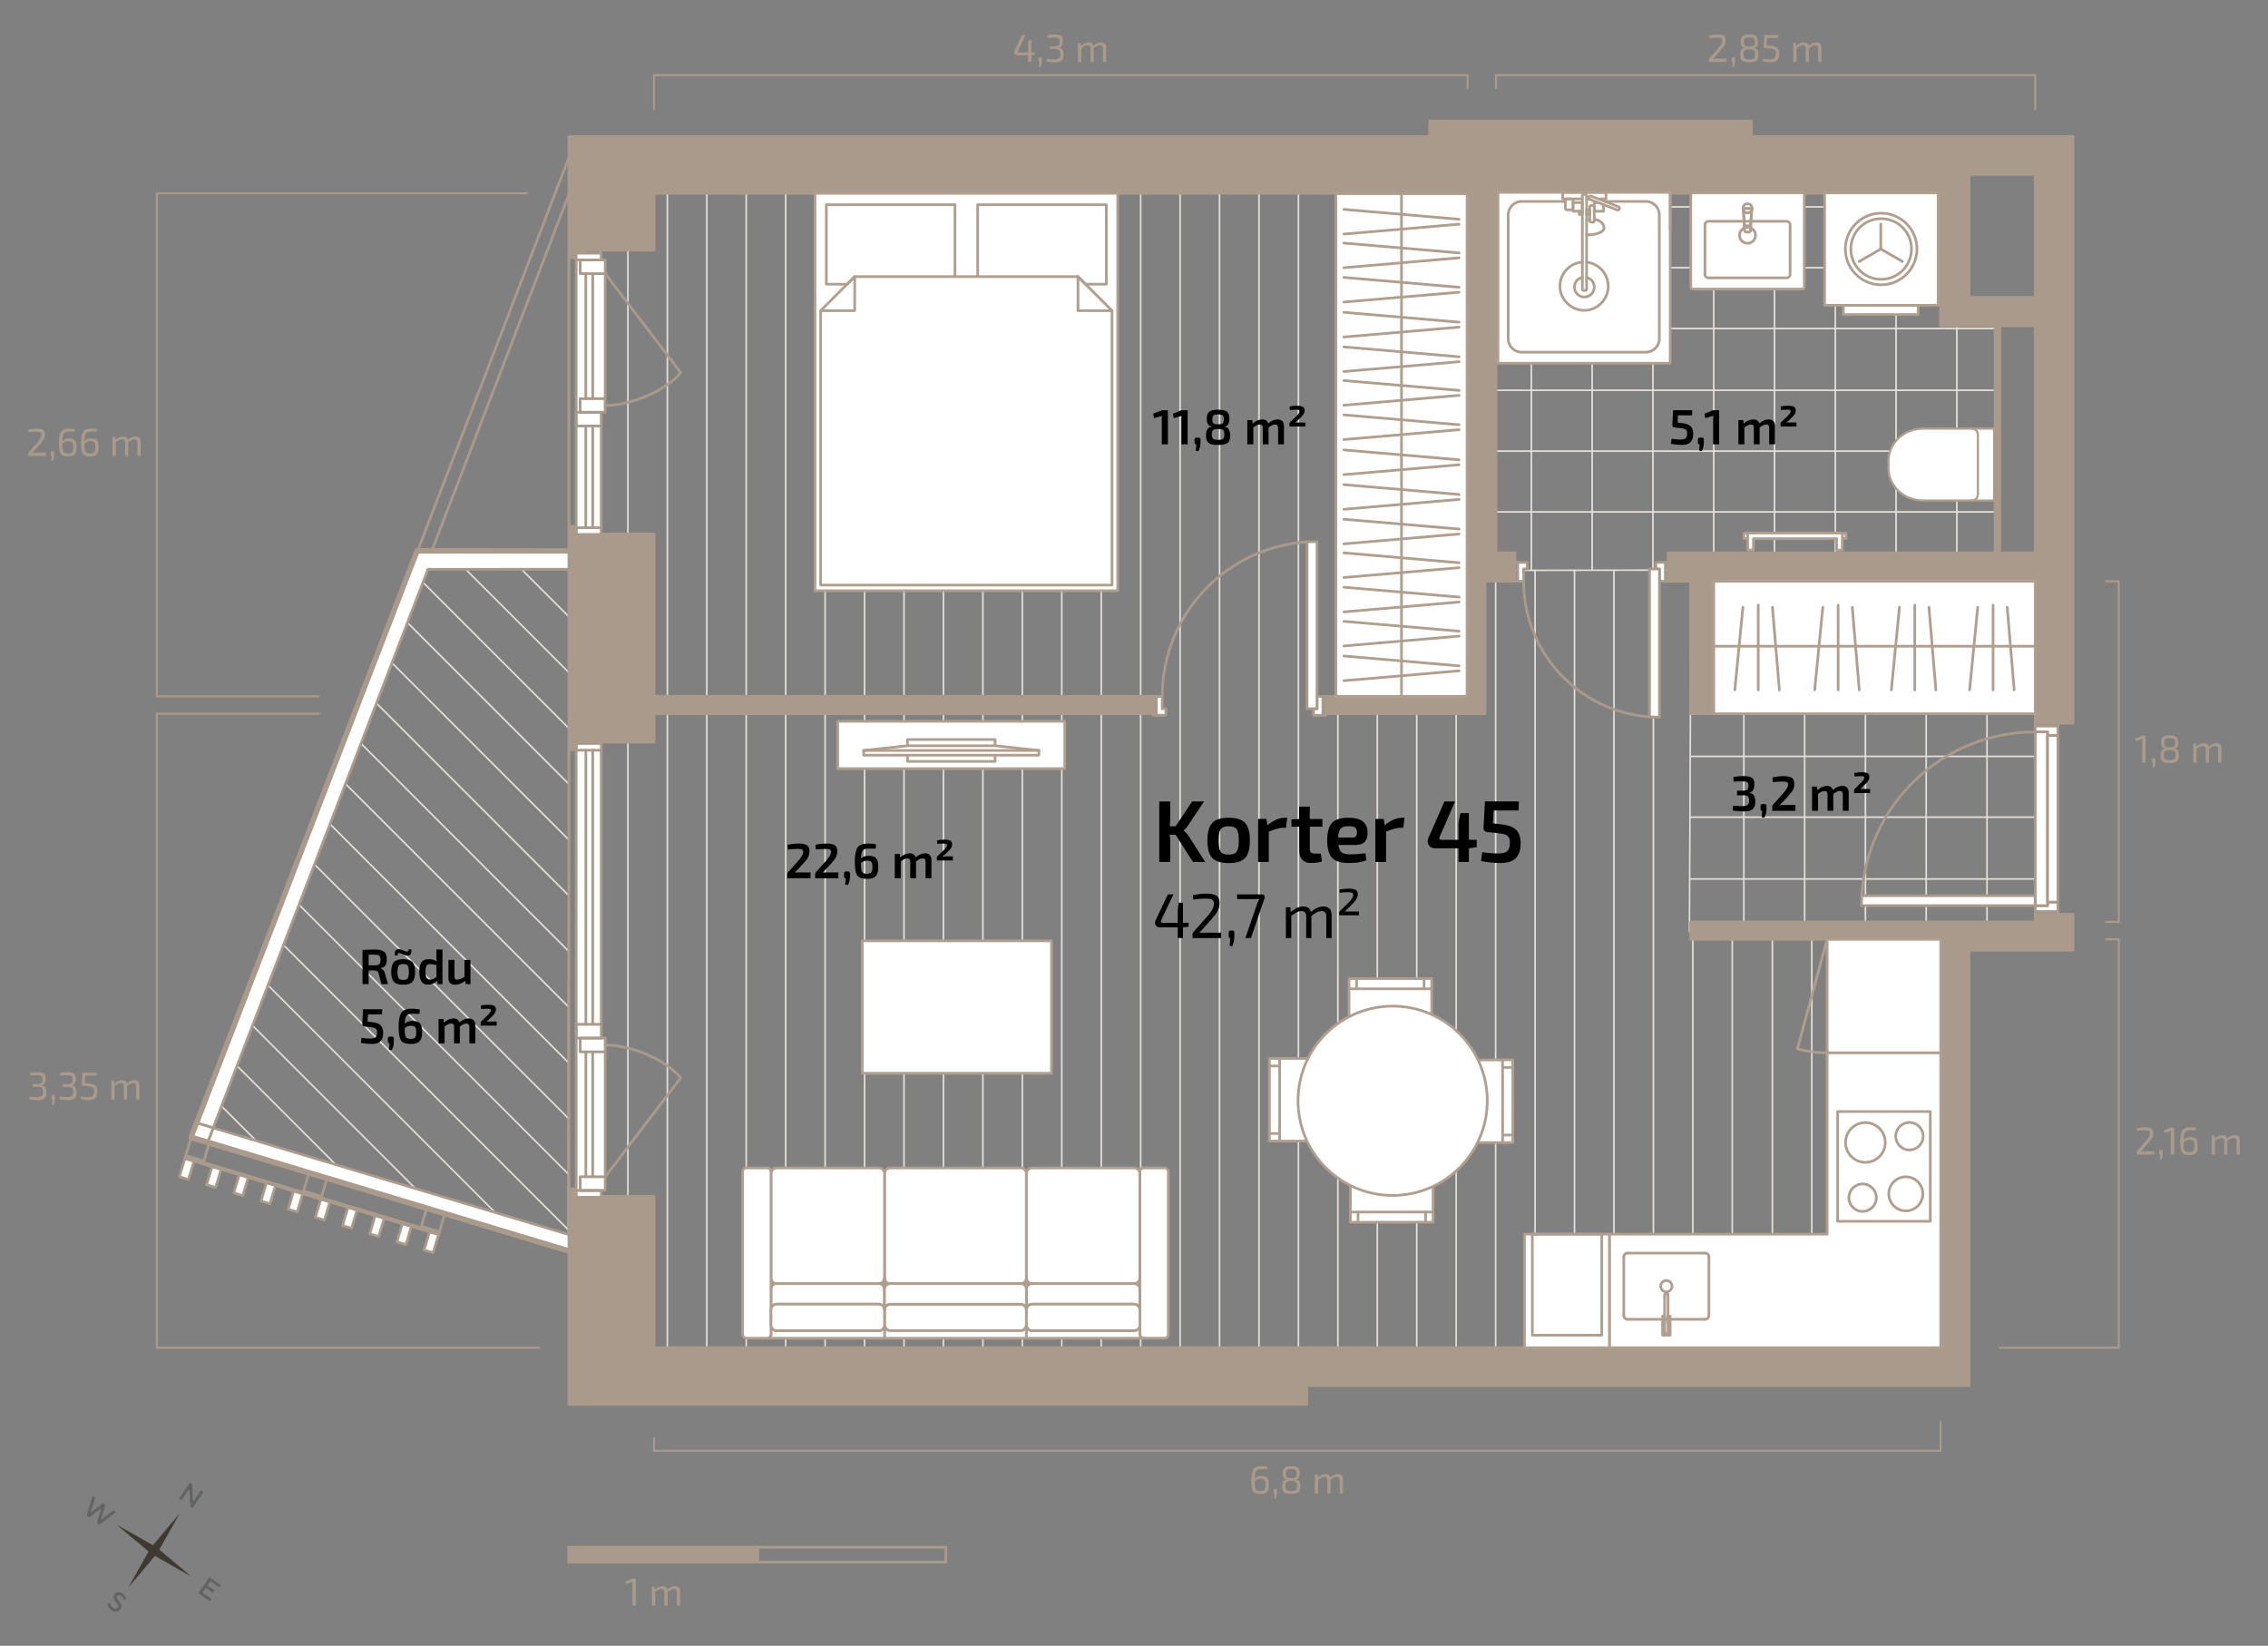 <?xml version="1.0" encoding="UTF-8"?>
<svg xmlns="http://www.w3.org/2000/svg" viewBox="0 0 1699.01 1232.63">
  <rect x="0" y="0" width="1699.01" height="1232.63" fill="#808080" stroke="none"/>
  <defs>
    <style>
      .cls-1, .cls-2, .cls-3, .cls-4, .cls-5, .cls-6, .cls-7, .cls-8, .cls-9, .cls-10, .cls-11, .cls-12 {
        fill: none;
      }

      .cls-13 {
        fill: #626363;
      }

      .cls-13, .cls-14 {
        fill-rule: evenodd;
      }

      .cls-15, .cls-2, .cls-4, .cls-6, .cls-7, .cls-8, .cls-16, .cls-17, .cls-11 {
        stroke: #aa9a8b;
      }

      .cls-15, .cls-3, .cls-4, .cls-6, .cls-7, .cls-16, .cls-17, .cls-18 {
        stroke-width: 2px;
      }

      .cls-15, .cls-3, .cls-5, .cls-6, .cls-7, .cls-19, .cls-16, .cls-10, .cls-11, .cls-12, .cls-18 {
        stroke-linejoin: round;
      }

      .cls-15, .cls-3, .cls-5, .cls-7, .cls-19, .cls-16, .cls-10, .cls-11, .cls-18 {
        stroke-linecap: round;
      }

      .cls-15, .cls-20, .cls-17 {
        fill: #aa9a8b;
      }

      .cls-2 {
        stroke-width: 1.5px;
      }

      .cls-2, .cls-4, .cls-8, .cls-9, .cls-17 {
        stroke-miterlimit: 10;
      }

      .cls-3, .cls-5, .cls-19, .cls-18 {
        stroke: #b09e8f;
      }

      .cls-5, .cls-19 {
        stroke-width: 1.63px;
      }

      .cls-8 {
        stroke-width: 5.55px;
      }

      .cls-21, .cls-19, .cls-16, .cls-18 {
        fill: #fff;
      }

      .cls-9 {
        stroke-width: 1.16px;
      }

      .cls-9, .cls-10, .cls-12 {
        stroke: #e5dfd9;
      }

      .cls-14 {
        fill: #3f3932;
      }

      .cls-10, .cls-12 {
        stroke-width: 1.2px;
      }

      .cls-11 {
        stroke-width: 4px;
      }
    </style>
  </defs>
  <g id="Põrandad">
    <g>
      <polygon class="cls-9" points="425.76 930.54 150.36 848.25 315.62 419.67 426.19 419.91 425.76 930.54"/>
      <polygon class="cls-9" points="1463.87 1021.78 449.7 1021.78 449.7 132.62 1108.08 132.62 1110.33 427.22 1266.83 426.96 1265.58 697.44 1463.87 698.3 1463.87 1021.78"/>
      <polygon class="cls-1" points="1465.05 234.81 1495.14 234.81 1495.14 427.22 1110.33 427.22 1110.33 132.61 1465.05 132.61 1465.05 234.81"/>
      <rect class="cls-1" x="1265.89" y="534.65" width="258.11" height="163.37"/>
      <g>
        <line class="cls-10" x1="1297.69" y1="1021.78" x2="1297.69" y2="697.58"/>
        <line class="cls-10" x1="1268.14" y1="1021.78" x2="1268.14" y2="697.45"/>
        <line class="cls-10" x1="1238.59" y1="1021.78" x2="1238.59" y2="427.01"/>
        <line class="cls-10" x1="1209.05" y1="1021.78" x2="1209.05" y2="427.06"/>
        <line class="cls-10" x1="1179.5" y1="1021.78" x2="1179.5" y2="427.11"/>
        <line class="cls-10" x1="1416.37" y1="1021.78" x2="1416.37" y2="698.09"/>
        <line class="cls-10" x1="1386.82" y1="1021.78" x2="1386.82" y2="697.97"/>
        <line class="cls-10" x1="1357.28" y1="1021.78" x2="1357.28" y2="697.84"/>
        <line class="cls-10" x1="1327.73" y1="1021.78" x2="1327.73" y2="697.71"/>
        <line class="cls-10" x1="1149.95" y1="1021.78" x2="1149.95" y2="427.15"/>
        <line class="cls-10" x1="1120.41" y1="1021.78" x2="1120.41" y2="427.2"/>
        <line class="cls-10" x1="1090.86" y1="1021.78" x2="1090.86" y2="132.61"/>
        <line class="cls-10" x1="1061.31" y1="1021.78" x2="1061.31" y2="132.61"/>
        <line class="cls-10" x1="1031.77" y1="1021.78" x2="1031.77" y2="132.61"/>
        <line class="cls-10" x1="1002.22" y1="1021.78" x2="1002.22" y2="132.61"/>
        <line class="cls-10" x1="1445.91" y1="1021.78" x2="1445.91" y2="698.22"/>
        <line class="cls-10" x1="972.67" y1="1021.78" x2="972.67" y2="132.61"/>
        <line class="cls-10" x1="943.13" y1="1021.78" x2="943.13" y2="132.61"/>
        <line class="cls-10" x1="913.58" y1="1021.78" x2="913.58" y2="132.61"/>
        <line class="cls-10" x1="884.03" y1="1021.78" x2="884.03" y2="132.61"/>
        <line class="cls-10" x1="854.49" y1="1021.78" x2="854.49" y2="132.61"/>
        <line class="cls-10" x1="824.94" y1="1021.78" x2="824.94" y2="132.61"/>
        <line class="cls-10" x1="795.39" y1="1021.78" x2="795.39" y2="132.61"/>
        <line class="cls-10" x1="765.85" y1="1021.78" x2="765.85" y2="132.61"/>
        <line class="cls-10" x1="736.3" y1="1021.78" x2="736.3" y2="132.61"/>
        <line class="cls-10" x1="706.76" y1="1021.78" x2="706.76" y2="132.61"/>
        <line class="cls-10" x1="677.21" y1="1021.78" x2="677.21" y2="132.61"/>
        <line class="cls-10" x1="647.66" y1="1021.78" x2="647.66" y2="132.61"/>
        <line class="cls-10" x1="618.12" y1="1021.78" x2="618.12" y2="132.61"/>
        <line class="cls-10" x1="588.57" y1="1021.78" x2="588.57" y2="132.61"/>
        <line class="cls-10" x1="559.02" y1="1021.78" x2="559.02" y2="132.61"/>
        <line class="cls-10" x1="529.48" y1="1021.78" x2="529.48" y2="132.61"/>
        <line class="cls-10" x1="499.93" y1="1021.78" x2="499.93" y2="132.61"/>
        <line class="cls-10" x1="470.38" y1="1021.78" x2="470.38" y2="132.61"/>
      </g>
      <g>
        <line class="cls-12" x1="1465.94" y1="427.22" x2="1465.94" y2="234.81"/>
        <line class="cls-12" x1="1420.4" y1="427.22" x2="1420.4" y2="132.61"/>
        <line class="cls-12" x1="1374.87" y1="427.22" x2="1374.87" y2="132.61"/>
        <line class="cls-12" x1="1329.33" y1="427.22" x2="1329.33" y2="132.61"/>
        <line class="cls-12" x1="1283.8" y1="427.22" x2="1283.8" y2="132.61"/>
        <line class="cls-12" x1="1238.26" y1="427.22" x2="1238.26" y2="132.61"/>
        <line class="cls-12" x1="1192.73" y1="427.22" x2="1192.73" y2="132.61"/>
        <line class="cls-12" x1="1147.19" y1="427.22" x2="1147.19" y2="132.61"/>
      </g>
      <g>
        <line class="cls-12" x1="1495.14" y1="292.33" x2="1110.33" y2="292.33"/>
        <line class="cls-12" x1="1495.14" y1="337.87" x2="1110.33" y2="337.87"/>
        <line class="cls-12" x1="1495.14" y1="383.4" x2="1110.33" y2="383.4"/>
        <line class="cls-12" x1="1465.05" y1="154.96" x2="1110.33" y2="154.96"/>
        <line class="cls-12" x1="1465.05" y1="200.5" x2="1110.33" y2="200.5"/>
        <line class="cls-12" x1="1495.14" y1="246.03" x2="1110.33" y2="246.03"/>
      </g>
      <g>
        <line class="cls-12" x1="1488.5" y1="698.02" x2="1488.5" y2="534.65"/>
        <line class="cls-12" x1="1442.96" y1="698.02" x2="1442.96" y2="534.65"/>
        <line class="cls-12" x1="1397.44" y1="698.02" x2="1397.44" y2="534.65"/>
        <line class="cls-12" x1="1351.9" y1="698.02" x2="1351.9" y2="534.65"/>
        <line class="cls-12" x1="1306.36" y1="698.02" x2="1306.36" y2="534.65"/>
      </g>
      <g>
        <line class="cls-12" x1="1524" y1="658.32" x2="1265.89" y2="658.32"/>
        <line class="cls-12" x1="1524" y1="566.49" x2="1265.89" y2="566.49"/>
        <line class="cls-12" x1="1524" y1="612.02" x2="1265.89" y2="612.02"/>
      </g>
      <g>
        <line class="cls-10" x1="426.2" y1="420.15" x2="425.96" y2="419.91"/>
        <line class="cls-10" x1="426.16" y1="461.89" x2="384.09" y2="419.82"/>
        <line class="cls-10" x1="426.13" y1="503.64" x2="342.21" y2="419.73"/>
        <line class="cls-10" x1="426.09" y1="545.39" x2="311.38" y2="430.68"/>
        <line class="cls-10" x1="426.06" y1="587.15" x2="299.75" y2="460.84"/>
        <line class="cls-10" x1="426.02" y1="628.89" x2="288.12" y2="490.99"/>
        <line class="cls-10" x1="425.98" y1="670.64" x2="276.49" y2="521.15"/>
        <line class="cls-10" x1="425.95" y1="712.39" x2="264.86" y2="551.3"/>
        <line class="cls-10" x1="425.91" y1="754.14" x2="253.23" y2="581.46"/>
        <line class="cls-10" x1="425.88" y1="795.89" x2="241.61" y2="611.62"/>
        <line class="cls-10" x1="425.84" y1="837.64" x2="229.98" y2="641.78"/>
        <line class="cls-10" x1="425.8" y1="879.38" x2="218.35" y2="671.93"/>
        <line class="cls-10" x1="425.77" y1="921.14" x2="206.72" y2="702.09"/>
        <line class="cls-10" x1="379.6" y1="916.75" x2="195.09" y2="732.24"/>
        <line class="cls-10" x1="320" y1="898.94" x2="183.46" y2="762.4"/>
        <line class="cls-10" x1="260.41" y1="881.13" x2="171.84" y2="792.56"/>
        <line class="cls-10" x1="200.82" y1="863.33" x2="160.21" y2="822.72"/>
      </g>
    </g>
  </g>
  <g id="Seinad">
    <g>
      <g id="LINE">
        <polygon class="cls-15" points="864.15 521.53 864.15 534.56 489.97 534.56 489.97 555.82 438.24 555.82 438.24 561.49 426.19 561.49 426.19 394.25 438.24 394.25 438.24 399.92 489.97 399.92 489.97 521.53 864.15 521.53"/>
      </g>
      <g id="LINE-2" data-name="LINE">
        <path class="cls-15" d="M1524.62,684.8v5.67h-258.09v13.04h187.22v305.86H489.97v-113.39h-51.73v-5.67h-12.05v161.58h552.76v-14.18h496.06s0-325.98,0-325.98h77.96v-26.93h-28.35Z"/>
      </g>
      <g id="LINE-3" data-name="LINE">
        <path class="cls-15" d="M1552.96,102.28h-240.93v-11.62h-240.99v11.62s-644.84,0-644.84,0v90.71s12.04,0,12.04,0v-5.67h51.73v-42.52h609.45v376.73h-106.3v13.03h119.34v-99.21h22.4v-21.26h-14.18V144.8h333.07v99.21h70.87v170.08h-274.96v21.26h16.87v99.21h17.15v-99.21h240.94v106.3h28.35V102.28ZM1524.62,222.75h-49.61v-92.12h49.61v92.12Z"/>
      </g>
    </g>
    <g>
      <g>
        <g>
          <path class="cls-20" d="M775.21,41.17l-2.6.26v4.94h-2.42v-4.94h-8.35c-.82,0-1.43-.33-1.83-.99s-.43-1.37-.1-2.13l5.73-12.09h2.54l-5.64,11.92c-.16.39-.16.69-.01.89.15.21.39.31.75.31h6.92v-5.93l.44-3.33h1.99v9.26h2.6v1.84Z"/>
          <path class="cls-20" d="M778.89,42.92h.73c.35,0,.59.07.72.21.13.13.19.38.19.73v1.87c-.02,1.65-.36,3.15-1.02,4.5l-1.17-.35c.19-1.15.29-2.32.29-3.51-.47,0-.7-.27-.7-.82v-1.7c.02-.62.34-.93.96-.93Z"/>
          <path class="cls-20" d="M784.58,28.34l-.21-1.99c1.99-.35,3.88-.53,5.67-.53,2.26,0,3.86.34,4.81,1.02.94.68,1.42,1.9,1.42,3.65,0,3-.98,4.69-2.95,5.08v.12c1.25.21,2.13.74,2.66,1.58.53.84.81,2,.85,3.48.04,2.08-.43,3.6-1.42,4.56-.98.96-2.64,1.43-4.98,1.43-1.81,0-3.94-.18-6.4-.53l.18-2.07c2.2.2,4.06.29,5.58.29,1.64,0,2.79-.29,3.48-.88.68-.58,1.02-1.61,1.02-3.07,0-1.23-.28-2.15-.83-2.78s-1.61-.94-3.17-.94h-3.74v-2.02h3.74c1.44-.02,2.39-.35,2.85-.99.46-.64.69-1.54.69-2.69-.02-1.23-.31-2.03-.88-2.41-.57-.38-1.65-.57-3.24-.57s-3.32.08-5.11.23Z"/>
          <path class="cls-20" d="M809.58,32.14l.15,2.25c2.01-1.73,3.94-2.6,5.81-2.6,1.99,0,3.18.84,3.59,2.51,1.93-1.68,3.84-2.51,5.73-2.51,1.23,0,2.17.33,2.82.99.65.66.98,1.64.98,2.92v10.66h-2.45v-9.96c-.02-.88-.2-1.52-.54-1.91s-.9-.6-1.68-.6c-.68,0-1.34.16-1.97.47-.63.31-1.53.89-2.7,1.75v10.25h-2.4v-9.96c0-.9-.18-1.54-.54-1.93-.36-.39-.92-.58-1.68-.58-.68,0-1.34.16-1.97.47-.63.31-1.53.88-2.7,1.72v10.28h-2.48v-14.23h2.04Z"/>
        </g>
        <polyline class="cls-2" points="1099.41 66.38 1099.41 56.26 489.96 56.26 489.96 82.38"/>
        <g>
          <path class="cls-20" d="M1280.58,28.6l-.17-1.99c2.16-.51,4.21-.76,6.13-.76,2.12,0,3.68.3,4.69.89,1,.59,1.5,1.75,1.5,3.46,0,1.27-.26,2.43-.79,3.49-.53,1.06-1.46,2.34-2.8,3.84l-5.78,6.46c.92-.08,2.01-.12,3.27-.12h6.84v2.48h-13.23v-1.61c0-.47.13-.84.38-1.11l5.84-6.6c1.32-1.42,2.28-2.66,2.86-3.72.58-1.06.86-2.06.82-2.99-.02-.92-.33-1.51-.92-1.78-.59-.27-1.54-.41-2.85-.41-1.95,0-3.88.16-5.78.47Z"/>
          <path class="cls-20" d="M1298.13,42.92h.73c.35,0,.59.07.72.21.13.13.19.38.19.73v1.87c-.02,1.65-.36,3.15-1.02,4.5l-1.17-.35c.19-1.15.29-2.32.29-3.51-.47,0-.7-.27-.7-.82v-1.7c.02-.62.34-.93.96-.93Z"/>
          <path class="cls-20" d="M1306.93,35.96v-.12c-1.93-.21-2.89-1.75-2.89-4.62,0-1.91.45-3.27,1.36-4.09.91-.82,2.59-1.23,5.07-1.23s4.16.4,5.05,1.21,1.34,2.18,1.34,4.1c0,2.86-.95,4.4-2.86,4.62v.12c1.21.12,2.06.62,2.56,1.52.5.9.75,2.18.75,3.86,0,1.91-.47,3.27-1.42,4.08s-2.75,1.22-5.42,1.24c-2.63.02-4.43-.38-5.4-1.2s-1.46-2.19-1.46-4.12c0-1.67.25-2.96.76-3.86.51-.9,1.36-1.4,2.57-1.52ZM1310.52,36.93c-1.83.02-3.04.28-3.62.79-.58.51-.88,1.54-.88,3.1,0,1.38.3,2.33.91,2.85.6.52,1.79.78,3.56.78s2.89-.25,3.48-.76.88-1.46.88-2.86c0-1.6-.28-2.64-.83-3.14-.56-.5-1.72-.74-3.49-.74ZM1313.73,28.72c-.53-.49-1.61-.73-3.24-.73s-2.73.24-3.27.73c-.55.49-.82,1.4-.82,2.75s.27,2.3.8,2.75c.54.45,1.64.67,3.32.67s2.76-.22,3.26-.67c.5-.45.75-1.36.75-2.75s-.26-2.26-.79-2.75Z"/>
          <path class="cls-20" d="M1332.21,28.4h-8.47l-.29,5.49,2.16.18c2.69.2,4.58.75,5.68,1.67,1.1.91,1.64,2.44,1.62,4.59,0,.7-.05,1.34-.15,1.91-.1.58-.29,1.15-.57,1.72s-.66,1.06-1.12,1.45c-.47.39-1.09.71-1.88.95-.79.24-1.72.37-2.79.37-1.87,0-3.87-.24-5.99-.73l.29-2.07c1.97.35,3.67.53,5.11.53,1.79,0,2.99-.32,3.61-.96s.94-1.69.98-3.15c.02-.62-.01-1.15-.1-1.59-.09-.44-.27-.81-.56-1.11-.28-.3-.55-.54-.82-.7-.26-.16-.72-.31-1.37-.42-.65-.12-1.23-.2-1.74-.25-.51-.05-1.28-.1-2.31-.16l-1.34-.09c-.29-.04-.53-.16-.72-.37-.19-.2-.27-.46-.25-.77l.47-8.65h10.66l-.12,2.19Z"/>
          <path class="cls-20" d="M1345.38,32.14l.15,2.25c2.01-1.73,3.94-2.6,5.81-2.6,1.99,0,3.18.84,3.59,2.51,1.93-1.68,3.84-2.51,5.73-2.51,1.23,0,2.17.33,2.82.99s.98,1.64.98,2.92v10.66h-2.45v-9.96c-.02-.88-.2-1.52-.54-1.91s-.9-.6-1.68-.6c-.68,0-1.34.16-1.97.47-.63.31-1.53.89-2.7,1.75v10.25h-2.4v-9.96c0-.9-.18-1.54-.54-1.93-.36-.39-.92-.58-1.68-.58-.68,0-1.34.16-1.97.47-.63.31-1.53.88-2.7,1.72v10.28h-2.48v-14.23h2.04Z"/>
        </g>
        <polyline class="cls-2" points="1524.61 82.38 1524.61 56.26 1120.67 56.26 1120.67 66.38"/>
        <g>
          <path class="cls-20" d="M1600.95,847l-.17-1.99c2.16-.51,4.21-.76,6.13-.76,2.12,0,3.68.3,4.69.89,1,.59,1.5,1.75,1.5,3.46,0,1.27-.26,2.43-.79,3.49-.53,1.06-1.46,2.34-2.8,3.84l-5.78,6.46c.92-.08,2.01-.12,3.27-.12h6.84v2.48h-13.23v-1.61c0-.47.13-.84.38-1.11l5.84-6.6c1.32-1.42,2.28-2.66,2.86-3.72.58-1.06.86-2.06.82-2.99-.02-.92-.33-1.51-.92-1.78-.59-.27-1.54-.41-2.85-.41-1.95,0-3.88.16-5.78.47Z"/>
          <path class="cls-20" d="M1618.5,861.32h.73c.35,0,.59.07.72.21.13.14.19.38.19.73v1.87c-.02,1.66-.36,3.16-1.02,4.5l-1.17-.35c.19-1.15.29-2.32.29-3.51-.47,0-.7-.27-.7-.82v-1.69c.02-.62.34-.93.96-.93Z"/>
          <path class="cls-20" d="M1628.69,864.76h-2.57v-15.98c0-.68.05-1.27.15-1.75l-4.94,1.55-.35-1.9,5.14-2.07h2.57v20.16Z"/>
          <path class="cls-20" d="M1645.12,844.7l-.23,1.87c-.86-.08-2.13-.12-3.83-.12-.99,0-1.79.09-2.38.26-.59.17-1.12.52-1.56,1.04-.45.52-.77,1.25-.96,2.19-.2.95-.31,2.21-.35,3.78.7-.78,1.44-1.32,2.21-1.64s1.73-.47,2.88-.47c2.1,0,3.55.49,4.34,1.46.79.97,1.18,2.7,1.18,5.17,0,1.13-.08,2.08-.23,2.85-.16.77-.45,1.48-.89,2.12-.44.64-1.09,1.12-1.96,1.43-.87.31-1.96.47-3.29.47-1.17,0-2.14-.11-2.91-.32-.77-.21-1.42-.54-1.94-.96-.53-.43-.93-1.05-1.21-1.87-.28-.82-.48-1.75-.58-2.8-.11-1.05-.16-2.38-.16-3.97,0-1.89.11-3.48.32-4.78.21-1.29.51-2.35.89-3.16.38-.81.91-1.43,1.58-1.87s1.39-.74,2.16-.89c.77-.16,1.73-.23,2.88-.23,1.62,0,2.97.15,4.06.44ZM1640.06,862.92c1.62,0,2.67-.36,3.16-1.08.49-.72.73-1.92.73-3.59s-.26-2.88-.77-3.55c-.52-.67-1.5-1.01-2.96-1.01-.84,0-1.58.13-2.24.39s-1.39.75-2.21,1.47c0,1.25.02,2.23.07,2.95.05.72.15,1.4.31,2.04.16.64.39,1.11.72,1.42.32.3.73.54,1.24.7.51.17,1.16.25,1.96.25Z"/>
          <path class="cls-20" d="M1658.85,850.54l.15,2.25c2.01-1.73,3.94-2.6,5.81-2.6,1.99,0,3.18.84,3.59,2.51,1.93-1.67,3.84-2.51,5.73-2.51,1.23,0,2.17.33,2.82.99.65.66.98,1.64.98,2.92v10.66h-2.45v-9.96c-.02-.88-.2-1.51-.54-1.91-.34-.4-.9-.6-1.68-.6-.68,0-1.34.16-1.97.47-.63.31-1.53.9-2.7,1.75v10.25h-2.4v-9.96c0-.9-.18-1.54-.54-1.93-.36-.39-.92-.58-1.68-.58-.68,0-1.34.16-1.97.47s-1.53.89-2.7,1.72v10.28h-2.48v-14.23h2.04Z"/>
        </g>
        <polyline class="cls-2" points="1497.5 1009.37 1587.25 1009.37 1587.25 703.51 1577.13 703.51"/>
        <g>
          <path class="cls-20" d="M1607.35,571.23h-2.57v-15.98c0-.68.05-1.27.15-1.75l-4.94,1.55-.35-1.9,5.14-2.07h2.57v20.16Z"/>
          <path class="cls-20" d="M1613.05,567.79h.73c.35,0,.59.07.72.21.13.13.19.38.19.73v1.87c-.02,1.65-.36,3.15-1.02,4.5l-1.17-.35c.19-1.15.29-2.32.29-3.51-.47,0-.7-.27-.7-.82v-1.7c.02-.62.34-.93.96-.93Z"/>
          <path class="cls-20" d="M1621.85,560.83v-.12c-1.93-.21-2.89-1.75-2.89-4.62,0-1.91.45-3.27,1.36-4.09.91-.82,2.59-1.23,5.07-1.23s4.16.4,5.05,1.21,1.34,2.18,1.34,4.1c0,2.86-.95,4.4-2.86,4.62v.12c1.21.12,2.06.62,2.56,1.52.5.9.75,2.18.75,3.86,0,1.91-.47,3.27-1.42,4.08s-2.75,1.22-5.42,1.24c-2.63.02-4.43-.38-5.4-1.2s-1.46-2.19-1.46-4.12c0-1.67.25-2.96.76-3.86.51-.9,1.36-1.4,2.57-1.52ZM1625.44,561.8c-1.83.02-3.04.28-3.62.79-.58.51-.88,1.54-.88,3.1,0,1.38.3,2.33.91,2.85.6.52,1.79.78,3.56.78s2.89-.25,3.48-.76.88-1.46.88-2.86c0-1.6-.28-2.64-.83-3.14-.56-.5-1.72-.74-3.49-.74ZM1628.65,553.59c-.53-.49-1.61-.73-3.24-.73s-2.73.24-3.27.73c-.55.49-.82,1.4-.82,2.75s.27,2.3.8,2.75c.54.45,1.64.67,3.32.67s2.76-.22,3.26-.67c.5-.45.75-1.36.75-2.75s-.26-2.26-.79-2.75Z"/>
          <path class="cls-20" d="M1645.07,557.01l.15,2.25c2.01-1.73,3.94-2.6,5.81-2.6,1.99,0,3.18.84,3.59,2.51,1.93-1.68,3.84-2.51,5.73-2.51,1.23,0,2.17.33,2.82.99.65.66.98,1.64.98,2.92v10.66h-2.45v-9.96c-.02-.88-.2-1.52-.54-1.91s-.9-.6-1.68-.6c-.68,0-1.34.16-1.97.47-.63.31-1.53.89-2.7,1.75v10.25h-2.4v-9.96c0-.9-.18-1.54-.54-1.93-.36-.39-.92-.58-1.68-.58-.68,0-1.34.16-1.97.47-.63.31-1.53.88-2.7,1.72v10.28h-2.48v-14.23h2.04Z"/>
        </g>
        <polyline class="cls-2" points="1577.13 690.47 1587.25 690.47 1587.25 435.35 1577.13 435.35"/>
        <g>
          <path class="cls-20" d="M949.26,1098.52l-.23,1.87c-.86-.08-2.13-.12-3.83-.12-.99,0-1.79.09-2.38.26-.59.17-1.12.52-1.56,1.04-.45.52-.77,1.25-.96,2.19-.2.95-.31,2.21-.35,3.78.7-.78,1.44-1.32,2.21-1.64s1.73-.47,2.88-.47c2.1,0,3.55.49,4.34,1.46.79.97,1.18,2.7,1.18,5.17,0,1.13-.08,2.08-.23,2.85-.16.77-.45,1.48-.89,2.12-.44.64-1.09,1.12-1.96,1.43-.87.31-1.96.47-3.29.47-1.17,0-2.14-.11-2.91-.32-.77-.21-1.42-.54-1.94-.96-.53-.43-.93-1.05-1.21-1.87-.28-.82-.48-1.75-.58-2.8-.11-1.05-.16-2.38-.16-3.97,0-1.89.11-3.48.32-4.78.21-1.29.51-2.35.89-3.16.38-.81.91-1.43,1.58-1.87s1.39-.74,2.16-.89c.77-.16,1.73-.23,2.88-.23,1.62,0,2.97.15,4.06.44ZM944.21,1116.75c1.62,0,2.67-.36,3.16-1.08.49-.72.73-1.92.73-3.59s-.26-2.88-.77-3.55c-.52-.67-1.5-1.01-2.96-1.01-.84,0-1.58.13-2.24.39s-1.39.75-2.21,1.47c0,1.25.02,2.23.07,2.95.05.72.15,1.4.31,2.04.16.64.39,1.11.72,1.42.32.3.73.54,1.24.7.51.17,1.16.25,1.96.25Z"/>
          <path class="cls-20" d="M954.98,1115.15h.73c.35,0,.59.07.72.21.13.14.19.38.19.73v1.87c-.02,1.66-.36,3.16-1.02,4.5l-1.17-.35c.19-1.15.29-2.32.29-3.51-.47,0-.7-.27-.7-.82v-1.69c.02-.62.34-.93.96-.93Z"/>
          <path class="cls-20" d="M963.78,1108.19v-.12c-1.93-.21-2.89-1.75-2.89-4.62,0-1.91.45-3.27,1.36-4.09.91-.82,2.59-1.23,5.07-1.23s4.16.4,5.05,1.21c.9.81,1.34,2.18,1.34,4.1,0,2.86-.96,4.4-2.86,4.62v.12c1.21.12,2.06.62,2.56,1.52.5.9.74,2.18.74,3.86,0,1.91-.47,3.27-1.42,4.08-.95.81-2.75,1.22-5.42,1.24-2.63.02-4.43-.38-5.4-1.2-.97-.82-1.46-2.19-1.46-4.12,0-1.67.25-2.96.76-3.86.51-.9,1.36-1.4,2.57-1.52ZM967.37,1109.16c-1.83.02-3.04.28-3.62.79-.58.51-.88,1.54-.88,3.1,0,1.38.3,2.33.91,2.85.6.52,1.79.77,3.56.77s2.89-.25,3.48-.76c.58-.51.88-1.46.88-2.86,0-1.6-.28-2.64-.83-3.14-.55-.5-1.72-.75-3.49-.75ZM970.58,1100.95c-.53-.49-1.61-.73-3.24-.73s-2.73.24-3.27.73c-.54.49-.82,1.4-.82,2.75s.27,2.3.8,2.75c.54.45,1.64.67,3.32.67s2.76-.22,3.26-.67c.5-.45.75-1.36.75-2.75s-.26-2.26-.79-2.75Z"/>
          <path class="cls-20" d="M987,1104.37l.15,2.25c2.01-1.73,3.94-2.6,5.81-2.6,1.99,0,3.18.84,3.59,2.51,1.93-1.67,3.84-2.51,5.73-2.51,1.23,0,2.17.33,2.82.99.65.66.98,1.64.98,2.92v10.66h-2.45v-9.96c-.02-.88-.2-1.51-.54-1.91-.34-.4-.9-.6-1.68-.6-.68,0-1.34.16-1.97.47-.63.31-1.53.9-2.7,1.75v10.25h-2.4v-9.96c0-.9-.18-1.54-.54-1.93-.36-.39-.92-.58-1.68-.58-.68,0-1.34.16-1.97.47s-1.53.89-2.7,1.72v10.28h-2.48v-14.23h2.04Z"/>
        </g>
        <polyline class="cls-2" points="489.97 1076.45 489.96 1086.58 1453.75 1086.58 1453.75 1064.45"/>
        <g>
          <path class="cls-20" d="M22.56,805.59l-.2-1.99c1.99-.35,3.88-.53,5.67-.53,2.26,0,3.86.34,4.8,1.02s1.42,1.9,1.42,3.65c0,3-.98,4.69-2.95,5.08v.12c1.25.21,2.13.74,2.66,1.58.53.84.81,2,.85,3.48.04,2.08-.43,3.6-1.42,4.56-.98.96-2.64,1.43-4.98,1.43-1.81,0-3.94-.18-6.4-.53l.17-2.07c2.2.2,4.06.29,5.58.29,1.64,0,2.79-.29,3.48-.88s1.02-1.61,1.02-3.07c0-1.23-.28-2.15-.83-2.78-.56-.62-1.61-.94-3.17-.94h-3.74v-2.02h3.74c1.44-.02,2.39-.35,2.85-.99.46-.64.69-1.54.69-2.69-.02-1.23-.31-2.03-.88-2.41-.56-.38-1.65-.57-3.24-.57s-3.32.08-5.11.23Z"/>
          <path class="cls-20" d="M39.47,820.16h.73c.35,0,.59.07.72.21.13.13.19.38.19.73v1.87c-.02,1.65-.36,3.15-1.02,4.5l-1.17-.35c.19-1.15.29-2.32.29-3.51-.47,0-.7-.27-.7-.82v-1.7c.02-.62.34-.93.96-.93Z"/>
          <path class="cls-20" d="M45.15,805.59l-.21-1.99c1.99-.35,3.88-.53,5.67-.53,2.26,0,3.86.34,4.81,1.02.94.68,1.42,1.9,1.42,3.65,0,3-.98,4.69-2.95,5.08v.12c1.25.21,2.13.74,2.66,1.58.53.84.81,2,.85,3.48.04,2.08-.43,3.6-1.42,4.56-.98.96-2.64,1.43-4.98,1.43-1.81,0-3.94-.18-6.4-.53l.18-2.07c2.2.2,4.06.29,5.58.29,1.64,0,2.79-.29,3.48-.88.68-.58,1.02-1.61,1.02-3.07,0-1.23-.28-2.15-.83-2.78s-1.61-.94-3.17-.94h-3.74v-2.02h3.74c1.44-.02,2.39-.35,2.85-.99.46-.64.69-1.54.69-2.69-.02-1.23-.31-2.03-.88-2.41-.57-.38-1.65-.57-3.24-.57s-3.32.08-5.11.23Z"/>
          <path class="cls-20" d="M72.24,805.65h-8.47l-.29,5.49,2.16.18c2.69.2,4.58.75,5.68,1.67,1.1.91,1.64,2.44,1.62,4.59,0,.7-.05,1.34-.15,1.91-.1.58-.29,1.15-.57,1.72-.28.57-.66,1.06-1.12,1.45-.47.39-1.1.71-1.88.95-.79.24-1.72.37-2.79.37-1.87,0-3.87-.24-5.99-.73l.29-2.07c1.97.35,3.67.53,5.11.53,1.79,0,2.99-.32,3.61-.96s.94-1.69.98-3.15c.02-.62-.01-1.15-.1-1.59-.09-.44-.27-.81-.55-1.11-.28-.3-.55-.54-.82-.7-.26-.16-.72-.31-1.37-.42-.65-.12-1.23-.2-1.74-.25-.51-.05-1.28-.1-2.31-.16l-1.34-.09c-.29-.04-.53-.16-.71-.37-.19-.2-.27-.46-.25-.77l.47-8.65h10.66l-.12,2.19Z"/>
          <path class="cls-20" d="M85.41,809.38l.15,2.25c2.01-1.73,3.94-2.6,5.81-2.6,1.99,0,3.18.84,3.59,2.51,1.93-1.68,3.84-2.51,5.73-2.51,1.23,0,2.17.33,2.82.99.65.66.98,1.64.98,2.92v10.66h-2.45v-9.96c-.02-.88-.2-1.52-.54-1.91s-.9-.6-1.68-.6c-.68,0-1.34.16-1.97.47-.63.31-1.53.89-2.7,1.75v10.25h-2.4v-9.96c0-.9-.18-1.54-.54-1.93-.36-.39-.92-.58-1.68-.58-.68,0-1.34.16-1.97.47-.63.31-1.53.88-2.7,1.72v10.28h-2.48v-14.23h2.04Z"/>
        </g>
        <polyline class="cls-2" points="239.57 534.56 117.53 534.56 117.53 1009.37 404.38 1009.37"/>
        <g>
          <path class="cls-20" d="M21.46,323.73l-.18-1.99c2.16-.51,4.21-.76,6.13-.76,2.12,0,3.69.3,4.69.89,1,.59,1.5,1.75,1.5,3.46,0,1.27-.26,2.43-.79,3.49-.53,1.06-1.46,2.34-2.8,3.84l-5.78,6.46c.92-.08,2.01-.12,3.27-.12h6.84v2.48h-13.23v-1.61c0-.47.13-.84.38-1.11l5.84-6.6c1.32-1.42,2.28-2.66,2.86-3.72.58-1.06.86-2.06.82-2.99-.02-.92-.33-1.51-.92-1.78-.59-.27-1.54-.41-2.85-.41-1.95,0-3.88.16-5.78.47Z"/>
          <path class="cls-20" d="M39.01,338.04h.73c.35,0,.59.07.72.21.13.14.19.38.19.73v1.87c-.02,1.66-.36,3.16-1.02,4.5l-1.17-.35c.19-1.15.29-2.32.29-3.51-.47,0-.7-.27-.7-.82v-1.69c.02-.62.34-.93.96-.93Z"/>
          <path class="cls-20" d="M56.06,321.42l-.23,1.87c-.86-.08-2.13-.12-3.83-.12-.99,0-1.79.09-2.38.26-.59.17-1.12.52-1.56,1.04-.45.52-.77,1.25-.96,2.19-.19.95-.31,2.21-.35,3.78.7-.78,1.44-1.32,2.21-1.64.77-.31,1.73-.47,2.88-.47,2.1,0,3.55.49,4.34,1.46s1.18,2.7,1.18,5.17c0,1.13-.08,2.08-.23,2.85s-.45,1.48-.89,2.12c-.44.64-1.09,1.12-1.96,1.43-.87.31-1.96.47-3.29.47-1.17,0-2.14-.11-2.91-.32-.77-.21-1.42-.54-1.94-.96s-.93-1.05-1.21-1.87c-.28-.82-.48-1.75-.58-2.8-.11-1.05-.16-2.38-.16-3.97,0-1.89.11-3.48.32-4.78.21-1.29.51-2.35.89-3.16.38-.81.91-1.43,1.58-1.87s1.39-.74,2.16-.89c.77-.16,1.73-.23,2.88-.23,1.62,0,2.97.15,4.06.44ZM51,339.65c1.62,0,2.67-.36,3.15-1.08.49-.72.73-1.92.73-3.59s-.26-2.88-.77-3.55c-.52-.67-1.5-1.01-2.96-1.01-.84,0-1.58.13-2.23.39-.65.26-1.39.75-2.21,1.47,0,1.25.02,2.23.07,2.95.05.72.15,1.4.31,2.04.16.64.39,1.11.72,1.42.32.3.73.54,1.24.7.51.17,1.16.25,1.96.25Z"/>
          <path class="cls-20" d="M72.6,321.42l-.23,1.87c-.86-.08-2.13-.12-3.83-.12-.99,0-1.79.09-2.38.26-.59.17-1.12.52-1.56,1.04-.45.52-.77,1.25-.96,2.19-.19.95-.31,2.21-.35,3.78.7-.78,1.44-1.32,2.21-1.64.77-.31,1.73-.47,2.88-.47,2.1,0,3.55.49,4.34,1.46s1.18,2.7,1.18,5.17c0,1.13-.08,2.08-.23,2.85s-.45,1.48-.89,2.12c-.44.64-1.09,1.12-1.96,1.43-.87.31-1.96.47-3.29.47-1.17,0-2.14-.11-2.91-.32-.77-.21-1.42-.54-1.94-.96s-.93-1.05-1.21-1.87c-.28-.82-.48-1.75-.58-2.8-.11-1.05-.16-2.38-.16-3.97,0-1.89.11-3.48.32-4.78.21-1.29.51-2.35.89-3.16.38-.81.91-1.43,1.58-1.87s1.39-.74,2.16-.89c.77-.16,1.73-.23,2.88-.23,1.62,0,2.97.15,4.06.44ZM67.54,339.65c1.62,0,2.67-.36,3.15-1.08.49-.72.73-1.92.73-3.59s-.26-2.88-.77-3.55c-.52-.67-1.5-1.01-2.96-1.01-.84,0-1.58.13-2.23.39-.65.26-1.39.75-2.21,1.47,0,1.25.02,2.23.07,2.95.05.72.15,1.4.31,2.04.16.64.39,1.11.72,1.42.32.3.73.54,1.24.7.51.17,1.16.25,1.96.25Z"/>
          <path class="cls-20" d="M86.33,327.26l.15,2.25c2.01-1.73,3.94-2.6,5.81-2.6,1.99,0,3.18.84,3.59,2.51,1.93-1.67,3.84-2.51,5.73-2.51,1.23,0,2.17.33,2.82.99.65.66.98,1.64.98,2.92v10.66h-2.45v-9.96c-.02-.88-.2-1.51-.54-1.91-.34-.4-.9-.6-1.68-.6-.68,0-1.34.16-1.97.47-.63.31-1.53.9-2.7,1.75v10.25h-2.4v-9.96c0-.9-.18-1.54-.54-1.93-.36-.39-.92-.58-1.68-.58-.68,0-1.34.16-1.97.47s-1.53.89-2.7,1.72v10.28h-2.48v-14.23h2.04Z"/>
        </g>
        <polyline class="cls-2" points="395.3 144.8 117.53 144.8 117.53 521.52 239.57 521.52"/>
        <g>
          <g>
            <path class="cls-20" d="M476.28,1202.54h-2.57v-15.98c0-.68.05-1.27.15-1.75l-4.94,1.55-.35-1.9,5.14-2.07h2.57v20.16Z"/>
            <path class="cls-20" d="M490.38,1188.32l.15,2.25c2-1.73,3.94-2.6,5.81-2.6,1.99,0,3.18.84,3.59,2.51,1.93-1.68,3.84-2.51,5.73-2.51,1.23,0,2.17.33,2.82.99s.98,1.64.98,2.92v10.66h-2.45v-9.96c-.02-.88-.2-1.51-.54-1.91-.34-.4-.9-.6-1.68-.6-.68,0-1.34.16-1.97.47-.63.31-1.53.9-2.7,1.75v10.25h-2.4v-9.96c0-.9-.18-1.54-.54-1.93s-.92-.58-1.68-.58c-.68,0-1.34.16-1.97.47-.63.31-1.53.89-2.7,1.72v10.28h-2.48v-14.23h2.04Z"/>
          </g>
          <rect class="cls-17" x="426.01" y="1158.85" width="141.69" height="11.12" transform="translate(993.71 2328.81) rotate(180)"/>
          <rect class="cls-4" x="566.86" y="1158.85" width="141.69" height="11.12" transform="translate(1275.41 2328.81) rotate(180)"/>
        </g>
      </g>
      <g>
        <polygon class="cls-14" points="116.04 1165.33 143.26 1180.73 119.32 1160.61 134.71 1133.38 114.59 1157.33 87.36 1141.93 111.31 1162.06 95.91 1189.28 116.04 1165.33"/>
        <polygon class="cls-13" points="150.63 1116.19 152.51 1117.49 144.19 1129.49 142.56 1128.36 141.88 1115.07 135.88 1123.73 134 1122.42 142.33 1110.43 143.94 1111.55 144.62 1124.84 150.63 1116.19"/>
        <polygon class="cls-13" points="79 1127.18 75.55 1138.37 84.83 1131.22 86.79 1132.59 74.53 1141.85 72.65 1140.54 76.03 1129.45 66.83 1136.5 64.94 1135.19 69.32 1120.46 71.3 1121.83 67.85 1133.02 77.12 1125.88 79 1127.18"/>
        <polygon class="cls-13" points="151.69 1192.86 158.45 1197.55 157.26 1199.27 148.61 1193.27 156.93 1181.28 165.42 1187.17 164.23 1188.88 157.63 1184.29 155.43 1187.46 160.65 1191.1 159.46 1192.81 154.24 1189.18 151.69 1192.86"/>
        <path class="cls-13" d="M88.34,1204.02c.25-.37.35-.76.29-1.16-.07-.41-.23-.82-.5-1.21-.27-.4-.59-.82-.96-1.24-.37-.42-.73-.89-1.06-1.37-.34-.48-.61-.97-.82-1.45-.21-.5-.28-1.04-.22-1.63s.31-1.19.73-1.81c.64-.93,1.54-1.46,2.67-1.58,1.14-.13,2.32.22,3.53,1.06.45.31.83.66,1.17,1.06.34.4.59.76.75,1.09.17.33.31.65.4.93.1.29.16.52.18.69l.02.26-2.03.38s-.02-.09-.01-.18-.04-.23-.11-.45c-.07-.22-.16-.43-.26-.64-.11-.21-.27-.45-.49-.71-.23-.26-.49-.5-.8-.72-.62-.43-1.22-.62-1.81-.58s-1.03.28-1.31.69c-.25.37-.36.76-.29,1.17.06.42.23.82.5,1.22s.59.82.96,1.24c.37.42.73.88,1.06,1.36s.61.96.82,1.45c.21.5.28,1.04.21,1.63s-.31,1.2-.73,1.8c-.73,1.06-1.71,1.66-2.94,1.8-1.22.14-2.51-.25-3.84-1.18-.55-.38-1.02-.81-1.42-1.28s-.7-.91-.89-1.31c-.19-.4-.34-.77-.45-1.12-.11-.34-.17-.62-.19-.82l-.02-.32,2.03-.37s0,.12.01.23c0,.1.05.29.13.59.08.29.19.57.32.84s.35.58.64.93.64.66,1.04.94c.74.52,1.46.74,2.14.67.68-.06,1.21-.37,1.58-.9h-.02s0,0,0,0Z"/>
      </g>
    </g>
  </g>
  <g id="Aknad">
    <g>
      <g>
        <g>
          <rect class="cls-21" x="431.63" y="189.64" width="18.76" height="210.57"/>
          <rect class="cls-21" x="438.9" y="194.7" width="14.49" height="114.13"/>
          <rect class="cls-7" x="431.63" y="395.24" width="18.76" height="5.02"/>
          <rect class="cls-7" x="431.63" y="308.78" width="18.76" height="10.27"/>
          <rect class="cls-7" x="434.58" y="298.56" width="18.76" height="10.27"/>
          <rect class="cls-7" x="434.63" y="194.7" width="18.76" height="10.27"/>
          <rect class="cls-7" x="431.63" y="189.64" width="18.76" height="5.02"/>
          <line class="cls-7" x1="438.85" y1="395.29" x2="438.85" y2="319.1"/>
          <line class="cls-7" x1="444.01" y1="395.29" x2="444.01" y2="319.1"/>
          <line class="cls-7" x1="450.38" y1="395.29" x2="450.38" y2="319.1"/>
          <line class="cls-7" x1="438.85" y1="298.56" x2="438.85" y2="204.97"/>
          <line class="cls-7" x1="444.01" y1="298.56" x2="444.01" y2="204.97"/>
          <line class="cls-7" x1="453.39" y1="298.56" x2="453.39" y2="204.97"/>
          <line class="cls-7" x1="431.63" y1="400.26" x2="431.63" y2="194.65"/>
        </g>
        <path class="cls-7" d="M509.89,278.96c-10.17,13.18-36.76,24.71-56.5,24.71"/>
        <line class="cls-7" x1="509.89" y1="278.96" x2="453.39" y2="204.97"/>
      </g>
      <g>
        <g>
          <rect class="cls-21" x="271.11" y="717.38" width="339.8" height="18.76" transform="translate(-285.75 1167.76) rotate(-90)"/>
          <rect class="cls-21" x="389.08" y="827.33" width="114.13" height="14.49" transform="translate(-388.43 1280.71) rotate(-90)"/>
          <rect class="cls-7" x="438.54" y="549.99" width="5.02" height="18.76" transform="translate(-118.31 1000.42) rotate(-90)"/>
          <rect class="cls-7" x="435.92" y="762.95" width="10.27" height="18.76" transform="translate(-331.28 1213.38) rotate(-90)"/>
          <rect class="cls-7" x="438.87" y="773.27" width="10.27" height="18.76" transform="translate(-338.64 1226.65) rotate(-90)"/>
          <rect class="cls-7" x="438.87" y="877.12" width="10.27" height="18.76" transform="translate(-442.49 1330.51) rotate(-90)"/>
          <rect class="cls-7" x="438.54" y="884.77" width="5.02" height="18.76" transform="translate(-453.09 1335.2) rotate(-90)"/>
          <line class="cls-7" x1="438.9" y1="561.83" x2="438.9" y2="767.24"/>
          <line class="cls-7" x1="444.01" y1="561.83" x2="444.01" y2="767.24"/>
          <line class="cls-7" x1="450.38" y1="561.83" x2="450.38" y2="767.24"/>
          <line class="cls-7" x1="438.9" y1="787.78" x2="438.9" y2="881.37"/>
          <line class="cls-7" x1="444.01" y1="787.78" x2="444.01" y2="881.37"/>
          <line class="cls-7" x1="453.39" y1="787.78" x2="453.39" y2="881.37"/>
          <line class="cls-7" x1="431.63" y1="556.86" x2="431.63" y2="891.64"/>
        </g>
        <path class="cls-7" d="M509.89,807.38c-10.17-13.18-36.76-24.71-56.5-24.71"/>
        <line class="cls-7" x1="509.89" y1="807.38" x2="453.39" y2="881.37"/>
      </g>
    </g>
  </g>
  <g id="Uksed">
    <g>
      <g id="LINE-4" data-name="LINE">
        <line class="cls-7" x1="1524.62" y1="543.81" x2="1524.62" y2="541.68"/>
      </g>
      <g id="LINE-5" data-name="LINE">
        <line class="cls-7" x1="1541.63" y1="541.68" x2="1541.63" y2="543.81"/>
      </g>
      <g id="LINE-6" data-name="LINE">
        <line class="cls-7" x1="1524.62" y1="684.83" x2="1524.62" y2="682.71"/>
      </g>
      <g id="LINE-7" data-name="LINE">
        <line class="cls-7" x1="1541.63" y1="682.71" x2="1541.63" y2="684.83"/>
      </g>
      <g id="LINE-8" data-name="LINE">
        <polygon class="cls-16" points="1541.63 543.81 1541.63 550.89 1533.84 550.89 1533.84 548.2 1524.62 548.2 1524.62 543.81 1541.63 543.81"/>
      </g>
      <g id="LINE-9" data-name="LINE">
        <line class="cls-7" x1="864.15" y1="535.73" x2="866.28" y2="535.73"/>
      </g>
      <g id="LINE-10" data-name="LINE">
        <line class="cls-7" x1="866.28" y1="521.56" x2="864.15" y2="521.56"/>
      </g>
      <g id="LINE-11" data-name="LINE">
        <line class="cls-7" x1="864.15" y1="534.6" x2="864.15" y2="535.45"/>
      </g>
      <g id="LINE-12" data-name="LINE">
        <line class="cls-7" x1="864.15" y1="535.45" x2="864.15" y2="535.73"/>
      </g>
      <g id="LINE-13" data-name="LINE">
        <line class="cls-7" x1="991" y1="535.73" x2="993.13" y2="535.73"/>
      </g>
      <g id="LINE-14" data-name="LINE">
        <line class="cls-7" x1="993.13" y1="535.45" x2="993.13" y2="534.6"/>
      </g>
      <g id="LINE-15" data-name="LINE">
        <line class="cls-7" x1="993.13" y1="535.73" x2="993.13" y2="535.45"/>
      </g>
      <g id="LINE-16" data-name="LINE">
        <line class="cls-7" x1="993.13" y1="521.56" x2="991" y2="521.56"/>
      </g>
      <g id="LINE-17" data-name="LINE">
        <polygon class="cls-16" points="873.36 530.77 873.36 535.73 866.28 535.73 866.28 521.56 870.67 521.56 870.67 530.77 873.36 530.77"/>
      </g>
      <g id="LINE-18" data-name="LINE">
        <polygon class="cls-16" points="991 521.56 991 535.73 983.92 535.73 983.92 530.77 986.61 530.77 986.61 521.56 991 521.56"/>
      </g>
      <g id="LINE-19" data-name="LINE">
        <line class="cls-7" x1="1249.66" y1="435.38" x2="1247.54" y2="435.38"/>
      </g>
      <g id="LINE-20" data-name="LINE">
        <line class="cls-7" x1="1247.54" y1="421.21" x2="1249.66" y2="421.21"/>
      </g>
      <g id="LINE-21" data-name="LINE">
        <line class="cls-7" x1="1136.98" y1="435.38" x2="1134.86" y2="435.38"/>
      </g>
      <g id="LINE-22" data-name="LINE">
        <line class="cls-7" x1="1134.86" y1="421.21" x2="1136.98" y2="421.21"/>
      </g>
      <g id="LINE-23" data-name="LINE">
        <polygon class="cls-16" points="1144.07 421.21 1144.07 426.17 1141.38 426.17 1141.38 435.38 1136.99 435.38 1136.99 421.21 1144.07 421.21"/>
      </g>
      <g id="LINE-24" data-name="LINE">
        <polygon class="cls-16" points="1247.54 421.21 1247.54 435.38 1243.14 435.38 1243.14 426.17 1240.45 426.17 1240.45 421.21 1247.54 421.21"/>
      </g>
      <g id="LINE-25" data-name="LINE">
        <polygon class="cls-16" points="1541.63 675.62 1541.63 682.71 1524.62 682.71 1524.62 678.31 1533.84 678.31 1533.84 675.62 1541.63 675.62"/>
        <rect class="cls-16" x="1524.62" y="548.2" width="9.22" height="130.11"/>
        <rect class="cls-16" x="1533.84" y="550.89" width="7.79" height="124.73"/>
      </g>
      <g id="ARC">
        <path class="cls-16" d="M1524.62,670.84v7.47h-130.11c0-2.51.07-5,.21-7.47h129.9Z"/>
        <path class="cls-7" d="M1394.72,670.84c3.87-68.38,60.56-122.64,129.9-122.64"/>
      </g>
      <g id="ARC-2" data-name="ARC">
        <path class="cls-7" d="M870.67,521.56c0-61.52,47.92-111.85,108.47-115.69"/>
      </g>
      <g id="ARC-3" data-name="ARC">
        <path class="cls-7" d="M1141.38,435.38c0,53.69,41.58,97.68,94.3,101.49"/>
      </g>
      <line class="cls-6" x1="1394.72" y1="670.84" x2="1394.67" y2="670.84"/>
      <path class="cls-16" d="M986.61,405.62v125.15h-7.47v-124.9c2.47-.17,4.96-.25,7.47-.25Z"/>
      <line class="cls-7" x1="979.14" y1="405.87" x2="979.14" y2="405.86"/>
      <path class="cls-16" d="M1243.14,426.17v110.98c-2.51,0-5-.09-7.46-.28v-110.7h7.46Z"/>
      <line class="cls-7" x1="1235.68" y1="537.15" x2="1235.68" y2="536.87"/>
    </g>
  </g>
  <g id="Mööbel">
    <g>
      <rect class="cls-18" x="610.52" y="144.81" width="226.77" height="297.64"/>
      <polyline class="cls-18" points="1205.79 1009.38 1205.79 924.34 1142.01 924.34 1142.01 1009.38 1205.79 1009.38"/>
      <polyline class="cls-18" points="1368.78 703.51 1368.78 788.55 1453.82 788.55 1453.82 703.52 1368.78 703.52"/>
      <polygon class="cls-18" points="1453.83 831.08 1453.83 943.9 1453.82 943.9 1453.82 1009.38 1205.8 1009.38 1205.8 924.35 1368.79 924.35 1368.79 831.09 1368.78 831.09 1368.78 788.56 1453.82 788.56 1453.82 831.08 1453.83 831.08"/>
      <path class="cls-18" d="M768.91,878.98v78.15c0,2.35-1.91,4.25-4.25,4.25h-97.8c-2.35,0-4.25-1.9-4.25-4.25v-78.15c0-2.34,1.9-4.25,4.25-4.25h97.8c2.34,0,4.25,1.91,4.25,4.25Z"/>
      <path class="cls-18" d="M662.61,878.98v78.15c0,2.35-1.91,4.25-4.25,4.25h-76.54c-2.35,0-4.25-1.9-4.25-4.25v-78.15c0-2.34,1.9-4.25,4.25-4.25h76.54c2.34,0,4.25,1.91,4.25,4.25Z"/>
      <path class="cls-18" d="M853.95,878.98v78.15c0,2.35-1.91,4.25-4.25,4.25h-76.54c-2.35,0-4.25-1.9-4.25-4.25v-78.15c0-2.34,1.9-4.25,4.25-4.25h76.54c2.34,0,4.25,1.91,4.25,4.25Z"/>
      <polygon class="cls-3" points="723.9 438.2 833.04 438.2 833.04 232.69 807.53 207.17 723.9 207.17 640.28 207.17 614.77 232.69 614.77 438.2 723.9 438.2"/>
      <polyline class="cls-3" points="833.04 232.69 807.53 232.69 807.53 207.17 813.19 212.84 828.78 212.84 828.78 153.32 732.41 153.32 732.41 207.17"/>
      <polyline class="cls-3" points="614.77 232.69 640.28 232.69 640.28 207.17 634.61 212.84 619.02 212.84 619.02 153.32 715.4 153.32 715.4 207.17"/>
      <rect class="cls-18" x="645.95" y="704.65" width="141.73" height="99.21"/>
      <rect class="cls-18" x="627.58" y="540.24" width="170.08" height="35.43"/>
      <line class="cls-3" x1="662.61" y1="965.63" x2="662.61" y2="957.13"/>
      <rect class="cls-18" x="662.61" y="976.78" width="106.3" height="19.84" rx="4.25" ry="4.25"/>
      <path class="cls-18" d="M768.91,992.37v9.92h-106.3v-9.92c0,2.35,1.9,4.25,4.25,4.25h97.8c2.34,0,4.25-1.9,4.25-4.25Z"/>
      <line class="cls-3" x1="768.91" y1="965.63" x2="768.91" y2="957.13"/>
      <path class="cls-18" d="M662.61,965.63v15.4c0-2.35-1.91-4.25-4.25-4.25h-76.54c-2.35,0-4.25,1.9-4.25,4.25v-15.4c0-2.35,1.9-4.25,4.25-4.25h76.54c2.34,0,4.25,1.9,4.25,4.25Z"/>
      <line class="cls-3" x1="662.61" y1="965.63" x2="662.61" y2="957.13"/>
      <path class="cls-18" d="M662.61,992.37v9.92h-87.88c1.57,0,2.84-1.27,2.84-2.83v-7.09c0,2.35,1.9,4.25,4.25,4.25h76.54c2.34,0,4.25-1.9,4.25-4.25Z"/>
      <path class="cls-18" d="M577.57,877.57v121.89c0,1.56-1.27,2.83-2.84,2.83h-15.59c-1.56,0-2.83-1.27-2.83-2.83v-121.89c0-1.57,1.27-2.84,2.83-2.84h15.59c1.57,0,2.84,1.27,2.84,2.84Z"/>
      <path class="cls-18" d="M662.61,981.03v11.34c0,2.35-1.91,4.25-4.25,4.25h-76.54c-2.35,0-4.25-1.9-4.25-4.25v-11.34c0-2.35,1.9-4.25,4.25-4.25h76.54c2.34,0,4.25,1.9,4.25,4.25Z"/>
      <path class="cls-18" d="M853.95,965.63v15.4c0-2.35-1.91-4.25-4.25-4.25h-76.54c-2.35,0-4.25,1.9-4.25,4.25v-15.4c0-2.35,1.9-4.25,4.25-4.25h76.54c2.34,0,4.25,1.9,4.25,4.25Z"/>
      <path class="cls-18" d="M875.21,877.57v121.89c0,1.56-1.27,2.83-2.84,2.83h-15.59c-1.56,0-2.83-1.27-2.83-2.83v-121.89c0-1.57,1.27-2.84,2.83-2.84h15.59c1.57,0,2.84,1.27,2.84,2.84Z"/>
      <path class="cls-18" d="M856.78,1002.29h-87.87v-9.92c0,2.35,1.9,4.25,4.25,4.25h76.54c2.34,0,4.25-1.9,4.25-4.25v7.09c0,1.56,1.27,2.83,2.83,2.83Z"/>
      <path class="cls-18" d="M768.91,965.63v15.4c0-2.35-1.91-4.25-4.25-4.25h-97.8c-2.35,0-4.25,1.9-4.25,4.25v-15.4c0-2.35,1.9-4.25,4.25-4.25h97.8c2.34,0,4.25,1.9,4.25,4.25Z"/>
      <line class="cls-3" x1="768.91" y1="965.63" x2="768.91" y2="957.13"/>
      <rect class="cls-18" x="768.91" y="976.78" width="85.04" height="19.84" rx="4.25" ry="4.25"/>
      <rect class="cls-3" x="679.83" y="553.87" width="65.59" height="16.4"/>
      <polygon class="cls-18" points="778.21 565.61 647.04 565.61 647.04 562.07 679.83 558.53 745.42 558.53 778.21 562.07 778.21 565.61"/>
      <line class="cls-3" x1="778.21" y1="562.07" x2="647.04" y2="562.07"/>
      <circle class="cls-3" cx="1430.41" cy="850.99" r="10.28"/>
      <circle class="cls-3" cx="1397.42" cy="855.68" r="14.88"/>
      <circle class="cls-3" cx="1427.7" cy="894.15" r="12.76"/>
      <circle class="cls-3" cx="1395.34" cy="897.03" r="10.28"/>
      <path class="cls-3" d="M1280.2,941.35c0-1.57-1.27-2.83-2.83-2.83"/>
      <path class="cls-3" d="M1277.36,988.12c1.57,0,2.83-1.27,2.83-2.83"/>
      <path class="cls-3" d="M1216.42,985.29c0,1.57,1.27,2.83,2.83,2.83"/>
      <path class="cls-3" d="M1219.25,938.52c-1.57,0-2.83,1.27-2.83,2.83"/>
      <circle class="cls-3" cx="1248.31" cy="963.32" r="4.25"/>
      <path class="cls-3" d="M1249.58,970c0-.7-.57-1.28-1.27-1.28s-1.28.57-1.28,1.27"/>
      <path class="cls-3" d="M1247.03,998.04c0,.7.57,1.28,1.28,1.28s1.28-.57,1.28-1.28"/>
      <path class="cls-3" d="M1247.03,998.04c0,.7.57,1.28,1.28,1.28s1.28-.57,1.28-1.28"/>
      <polyline class="cls-3" points="1376.59 832.5 1376.59 914.7 1446.03 914.7 1446.03 832.5 1376.59 832.5"/>
      <line class="cls-3" x1="1219.25" y1="938.52" x2="1277.36" y2="938.52"/>
      <line class="cls-3" x1="1280.2" y1="941.35" x2="1280.2" y2="985.29"/>
      <line class="cls-3" x1="1277.36" y1="988.12" x2="1219.25" y2="988.12"/>
      <line class="cls-3" x1="1216.42" y1="985.29" x2="1216.42" y2="941.35"/>
      <polyline class="cls-3" points="1249.58 970 1249.58 998.04 1249.58 990.82 1251.14 990.82 1251.14 1000.03 1245.48 1000.03 1245.48 990.82 1247.03 990.82 1247.03 998.04 1247.03 970"/>
      <polyline class="cls-3" points="1245.52 985.71 1247.03 985.71 1247.03 990.67 1245.52 990.67 1245.52 985.71"/>
      <polyline class="cls-3" points="1251.1 985.71 1251.1 990.67 1249.58 990.67 1249.58 985.71 1251.1 985.71"/>
      <line class="cls-3" x1="1205.8" y1="924.35" x2="1205.79" y2="924.35"/>
      <path class="cls-3" d="M1368.78,703.51l-22.34,82.08c7.1,1.91,14.6,2.96,22.34,2.96"/>
      <rect class="cls-3" x="1147.9" y="924.34" width="52" height="75.69"/>
      <rect class="cls-18" x="1380.86" y="228.6" width="56.07" height="7"/>
      <rect class="cls-18" x="1366.87" y="144.5" width="85.04" height="84.11"/>
      <line class="cls-3" x1="1366.87" y1="144.45" x2="1450.97" y2="144.45"/>
      <line class="cls-3" x1="1408.94" y1="186.52" x2="1408.94" y2="167.82"/>
      <line class="cls-3" x1="1408.94" y1="186.52" x2="1425.13" y2="195.85"/>
      <line class="cls-3" x1="1408.94" y1="186.52" x2="1392.76" y2="195.85"/>
      <circle class="cls-3" cx="1409.22" cy="186.48" r="22.72"/>
      <circle class="cls-3" cx="1409.22" cy="186.48" r="26.82"/>
      <rect class="cls-18" x="1273.06" y="137.96" width="72.11" height="85.04" rx="1.47" ry="1.47" transform="translate(1128.64 1489.6) rotate(-90)"/>
      <rect class="cls-3" x="1287.93" y="155.03" width="42.38" height="63.78" rx="2.55" ry="2.55" transform="translate(1122.2 1496.04) rotate(-90)"/>
      <circle class="cls-3" cx="1309.12" cy="176.22" r="6"/>
      <path class="cls-3" d="M1312.3,156.19l-.94,16.49c-.04.62-.55,1.11-1.18,1.11h-2.14c-.63,0-1.14-.49-1.18-1.11l-.94-16.49h6.37Z"/>
      <path class="cls-3" d="M1312.3,156.19l-.94,12.07c-.04.46-.55.81-1.18.81h-2.14c-.63,0-1.14-.36-1.18-.81l-.94-12.07h6.37Z"/>
      <circle class="cls-3" cx="1309.12" cy="156.05" r="3.4"/>
      <rect class="cls-18" x="1000.76" y="145.1" width="98.25" height="376.44" transform="translate(2099.77 666.63) rotate(-180)"/>
      <line class="cls-3" x1="1006.75" y1="439.8" x2="1093.02" y2="447.2"/>
      <line class="cls-3" x1="1006.75" y1="458.3" x2="1093.02" y2="450.9"/>
      <line class="cls-3" x1="1006.75" y1="465.37" x2="1093.02" y2="472.72"/>
      <line class="cls-3" x1="1006.75" y1="483.82" x2="1093.02" y2="476.42"/>
      <line class="cls-3" x1="1006.75" y1="491.32" x2="1093.02" y2="498.72"/>
      <line class="cls-3" x1="1006.75" y1="509.82" x2="1093.02" y2="502.42"/>
      <line class="cls-3" x1="1006.75" y1="414.08" x2="1093.02" y2="421.48"/>
      <line class="cls-3" x1="1006.75" y1="432.54" x2="1093.02" y2="425.18"/>
      <line class="cls-3" x1="1006.75" y1="336.99" x2="1093.02" y2="344.39"/>
      <line class="cls-3" x1="1006.75" y1="355.49" x2="1093.02" y2="348.09"/>
      <line class="cls-3" x1="1006.75" y1="362.99" x2="1093.02" y2="370.34"/>
      <line class="cls-3" x1="1006.75" y1="381.44" x2="1093.02" y2="374.04"/>
      <line class="cls-3" x1="1006.75" y1="388.89" x2="1093.02" y2="396.24"/>
      <line class="cls-3" x1="1006.75" y1="407.34" x2="1093.02" y2="399.94"/>
      <line class="cls-3" x1="1006.75" y1="310.72" x2="1093.02" y2="318.12"/>
      <line class="cls-3" x1="1006.75" y1="329.22" x2="1093.02" y2="321.82"/>
      <line class="cls-3" x1="1006.75" y1="285.01" x2="1093.02" y2="292.41"/>
      <line class="cls-3" x1="1006.75" y1="303.51" x2="1093.02" y2="296.11"/>
      <line class="cls-3" x1="1006.75" y1="233.91" x2="1093.02" y2="241.31"/>
      <line class="cls-3" x1="1006.75" y1="252.41" x2="1093.02" y2="245.01"/>
      <line class="cls-3" x1="1006.75" y1="259.81" x2="1093.02" y2="267.21"/>
      <line class="cls-3" x1="1006.75" y1="278.26" x2="1093.02" y2="270.91"/>
      <line class="cls-3" x1="1006.75" y1="207.77" x2="1093.02" y2="215.17"/>
      <line class="cls-3" x1="1006.75" y1="226.23" x2="1093.02" y2="218.87"/>
      <line class="cls-3" x1="1006.75" y1="182.06" x2="1093.02" y2="189.41"/>
      <line class="cls-3" x1="1006.75" y1="200.51" x2="1093.02" y2="193.11"/>
      <line class="cls-3" x1="1006.75" y1="156.82" x2="1093.02" y2="164.22"/>
      <line class="cls-3" x1="1006.75" y1="175.32" x2="1093.02" y2="167.92"/>
      <line class="cls-3" x1="1049.89" y1="521.68" x2="1049.89" y2="144.95"/>
      <polyline class="cls-18" points="1524.69 534.57 1524.69 435.36 1283.82 435.36 1283.82 534.57 1524.69 534.57"/>
      <line class="cls-3" x1="1523.73" y1="484.02" x2="1284.78" y2="484.02"/>
      <line class="cls-3" x1="1508.85" y1="516.69" x2="1503.65" y2="454.83"/>
      <line class="cls-3" x1="1493.05" y1="516.69" x2="1493.05" y2="453.25"/>
      <line class="cls-3" x1="1475.48" y1="516.69" x2="1481.57" y2="454.83"/>
      <line class="cls-3" x1="1450.2" y1="516.69" x2="1445.04" y2="454.83"/>
      <line class="cls-3" x1="1434.39" y1="516.69" x2="1434.39" y2="453.25"/>
      <line class="cls-3" x1="1416.87" y1="516.69" x2="1422.91" y2="454.83"/>
      <line class="cls-3" x1="1392.8" y1="516.69" x2="1387.59" y2="454.83"/>
      <line class="cls-3" x1="1376.99" y1="516.69" x2="1376.99" y2="453.25"/>
      <line class="cls-3" x1="1359.43" y1="516.69" x2="1365.51" y2="454.83"/>
      <line class="cls-3" x1="1332.98" y1="516.69" x2="1327.77" y2="454.83"/>
      <line class="cls-3" x1="1317.13" y1="516.69" x2="1317.13" y2="453.25"/>
      <line class="cls-3" x1="1299.61" y1="516.69" x2="1305.65" y2="454.83"/>
      <path class="cls-19" d="M1493.84,321.01h-53.22c-14.33,0-25.91,10.84-25.91,24.19v5.49c0,13.35,11.58,24.19,25.91,24.19h53.22v-53.92.05Z"/>
      <path class="cls-5" d="M1476.91,374.93c2.61,0,4.75-2,4.75-4.42v-45.08c0-2.47-2.14-4.42-4.75-4.42"/>
      <polyline class="cls-18" points="979.82 792.71 950.95 792.71 950.95 854.61 979.06 854.64"/>
      <line class="cls-3" x1="958.6" y1="854.61" x2="958.6" y2="792.71"/>
      <line class="cls-3" x1="950.95" y1="798.38" x2="958.6" y2="798.38"/>
      <line class="cls-3" x1="950.98" y1="848.97" x2="958.63" y2="848.97"/>
      <polyline class="cls-18" points="1106.84 855.79 1133.31 855.76 1133.28 793.83 1107.21 793.87"/>
      <line class="cls-3" x1="1125.63" y1="793.83" x2="1125.66" y2="855.76"/>
      <line class="cls-3" x1="1133.31" y1="850.09" x2="1125.66" y2="850.09"/>
      <line class="cls-3" x1="1133.28" y1="799.5" x2="1125.63" y2="799.5"/>
      <polyline class="cls-18" points="1072.5 759.89 1072.53 732.96 1010.61 732.99 1010.57 761.5"/>
      <line class="cls-3" x1="1010.57" y1="740.6" x2="1072.53" y2="740.6"/>
      <line class="cls-3" x1="1066.83" y1="732.99" x2="1066.83" y2="740.64"/>
      <line class="cls-3" x1="1016.24" y1="732.96" x2="1016.24" y2="740.6"/>
      <polyline class="cls-18" points="1011.63 887.93 1011.63 915.42 1073.56 915.38 1073.56 888.56"/>
      <line class="cls-3" x1="1073.56" y1="907.74" x2="1011.63" y2="907.77"/>
      <line class="cls-3" x1="1017.33" y1="915.38" x2="1017.33" y2="907.74"/>
      <line class="cls-3" x1="1067.92" y1="915.42" x2="1067.92" y2="907.77"/>
      <circle class="cls-18" cx="1043.27" cy="824.45" r="70.89" transform="translate(-277.41 979.18) rotate(-45)"/>
      <rect class="cls-18" x="1122.68" y="143.55" width="127.98" height="129.07" transform="translate(978.59 1394.75) rotate(-90)"/>
      <path class="cls-3" d="M1185.36,196.32c-9.39.68-16.78,8.51-16.78,18.04s8.12,18.09,18.09,18.09,18.09-8.12,18.09-18.09c0-9.34-7.1-17.02-16.15-17.99"/>
      <path class="cls-3" d="M1185.36,207.75c-3.4.68-5.93,3.7-5.93,7.29,0,4.13,3.36,7.44,7.44,7.44s7.44-3.36,7.44-7.44c0-3.5-2.43-6.47-5.74-7.25"/>
      <path class="cls-3" d="M1190.76,164.27c-.73.05-1.46.19-2.14.34"/>
      <path class="cls-3" d="M1188.62,175.85h1.41c6.42,0,11.62-2.29,11.62-5.11,0-2.53-2.24-5.84-7.34-6.47"/>
      <rect class="cls-3" x="1186.41" y="158.46" width="12.35" height="3.45" rx=".92" ry=".92" transform="translate(1032.39 1352.77) rotate(-90)"/>
      <polyline class="cls-3" points="1197.1 151.78 1194.31 151.78 1194.31 158.19 1201.26 158.19 1201.26 154.22"/>
      <rect class="cls-3" x="1178.62" y="151.46" width="6.42" height="6.95" transform="translate(1026.9 1336.77) rotate(-90)"/>
      <path class="cls-3" d="M1186.19,217.52h1.56c.49,0,.83-.39.83-.83v-70.27c0-.49-.39-.83-.83-.83h-1.56c-.49,0-.83.39-.83.83v70.27c0,.49.39.83.83.83Z"/>
      <rect class="cls-3" x="1188.03" y="157.76" width="3.36" height="2.29" transform="translate(1030.81 1348.61) rotate(-90)"/>
      <rect class="cls-3" x="1182.98" y="158.24" width="2.33" height="2.33" transform="translate(1024.73 1343.56) rotate(-90)"/>
      <rect class="cls-3" x="1189.4" y="150.77" width="24.56" height="2.58" rx="1.26" ry="1.26" transform="translate(2266.84 728.76) rotate(-158.78)"/>
      <line class="cls-3" x1="1188.62" y1="148.96" x2="1190.76" y2="148.96"/>
      <polyline class="cls-3" points="1197.81 148.96 1203.11 148.96 1203.11 144.09 1170.67 144.09 1170.67 148.96 1185.36 148.96"/>
      <rect class="cls-3" x="1171.4" y="150.17" width="8.22" height="5.79" rx="1.31" ry="1.31" transform="translate(1022.45 1328.58) rotate(-90)"/>
      <path class="cls-3" d="M1172.62,150.87h-32.73c-5.54,0-10.07,4.52-10.07,10.07v92.77c0,5.54,4.52,10.07,10.07,10.07h93.08c5.54,0,10.07-4.52,10.07-10.07v-92.77c0-5.54-4.52-10.07-10.07-10.07h-30.54"/>
      <line class="cls-3" x1="1251.2" y1="143.43" x2="1251.2" y2="172.07"/>
      <rect class="cls-8" x="1496.34" y="241.55" width="30.63" height="175.15"/>
      <rect class="cls-18" x="1306.42" y="399.43" width="2.83" height="3.83"/>
      <rect class="cls-18" x="1380.12" y="399.43" width="2.83" height="3.83"/>
      <polyline class="cls-18" points="1313.51 403.47 1313.51 411.98 1309.26 411.98 1309.26 399.22 1380.12 399.22 1380.12 411.98 1375.87 411.98 1375.87 403.47 1313.51 403.47 1313.51 411.98 1309.26 411.98 1309.26 399.22 1380.12 399.22 1380.12 411.98 1375.87 411.98 1375.87 403.47"/>
    </g>
  </g>
  <g id="Rõdud">
    <g>
      <g>
        <g id="LINE-26" data-name="LINE">
          <line class="cls-4" x1="426.2" y1="889.8" x2="426.2" y2="560.98"/>
        </g>
        <g id="LINE-27" data-name="LINE">
          <line class="cls-4" x1="426.2" y1="393.74" x2="426.2" y2="192.48"/>
        </g>
        <g id="LINE-28" data-name="LINE">
          <line class="cls-4" x1="426.2" y1="145.55" x2="323.09" y2="413.63"/>
        </g>
        <g id="LINE-29" data-name="LINE">
          <line class="cls-4" x1="426.2" y1="117.92" x2="312.46" y2="413.63"/>
        </g>
      </g>
      <g>
        <g>
          <g id="LINE-30" data-name="LINE">
            <polygon class="cls-16" points="426.2 413.59 426.2 426.34 412.03 426.35 412.02 426.35 334.06 426.38 320.64 426.39 315.86 438.81 264.98 571.1 214.1 703.38 163.23 835.64 159.73 844.74 147.48 841.07 151.33 831.06 202.2 698.8 253.08 566.52 303.96 434.23 311.88 413.64 334.05 413.63 412.02 413.59 426.2 413.59"/>
          </g>
          <g id="LINE-31" data-name="LINE">
            <polygon class="cls-16" points="426.2 924.68 426.2 938 409.79 933.07 332.95 910.02 319.37 905.95 287.61 896.42 244.7 883.55 231.13 879.48 165.37 859.75 156.46 857.08 155.14 856.68 159.73 844.74 169.03 847.53 291.27 884.2 413.45 920.86 426.2 924.68"/>
          </g>
          <g id="LINE-32" data-name="LINE">
            <line class="cls-7" x1="142.89" y1="853" x2="146.55" y2="840.78"/>
          </g>
          <g id="LINE-33" data-name="LINE">
            <line class="cls-7" x1="147.48" y1="841.07" x2="146.55" y2="840.79"/>
          </g>
        </g>
        <g>
          <g id="LINE-34" data-name="LINE">
            <line class="cls-7" x1="145.28" y1="869.71" x2="145.28" y2="869.7"/>
          </g>
          <g id="LINE-35" data-name="LINE">
            <line class="cls-7" x1="145.28" y1="869.7" x2="138.49" y2="867.66"/>
          </g>
          <g id="LINE-36" data-name="LINE">
            <rect class="cls-16" x="132.76" y="871.93" width="14.17" height="7.09" transform="translate(-738.9 757.92) rotate(-73.3)"/>
          </g>
          <g id="LINE-37" data-name="LINE">
            <line class="cls-7" x1="186" y1="881.92" x2="179.21" y2="879.88"/>
          </g>
          <g id="LINE-38" data-name="LINE">
            <line class="cls-7" x1="179.22" y1="879.89" x2="179.22" y2="879.88"/>
          </g>
          <g id="LINE-39" data-name="LINE">
            <rect class="cls-16" x="275.3" y="914.69" width="14.17" height="7.09" transform="translate(-678.26 924.93) rotate(-73.3)"/>
          </g>
          <g id="LINE-40" data-name="LINE">
            <line class="cls-7" x1="138.81" y1="866.58" x2="139.14" y2="865.49"/>
          </g>
          <g id="LINE-41" data-name="LINE">
            <line class="cls-7" x1="139.14" y1="865.49" x2="142.89" y2="853"/>
          </g>
          <g id="LINE-42" data-name="LINE">
            <line class="cls-7" x1="156.46" y1="857.07" x2="152.72" y2="869.56"/>
          </g>
          <g id="LINE-43" data-name="LINE">
            <line class="cls-7" x1="152.72" y1="869.56" x2="152.39" y2="870.65"/>
          </g>
          <g id="LINE-44" data-name="LINE">
            <polygon class="cls-16" points="159.73 844.74 155.14 856.68 142.89 853.01 147.48 841.07 159.73 844.74"/>
          </g>
          <g id="LINE-45" data-name="LINE">
            <line class="cls-7" x1="139.14" y1="865.49" x2="152.72" y2="869.56"/>
          </g>
          <g id="LINE-46" data-name="LINE">
            <line class="cls-7" x1="138.81" y1="866.58" x2="152.39" y2="870.65"/>
          </g>
          <g id="LINE-47" data-name="LINE">
            <line class="cls-7" x1="227.05" y1="893.05" x2="227.38" y2="891.96"/>
          </g>
          <g id="LINE-48" data-name="LINE">
            <line class="cls-7" x1="227.38" y1="891.96" x2="231.13" y2="879.47"/>
          </g>
          <g id="LINE-49" data-name="LINE">
            <line class="cls-7" x1="244.7" y1="883.55" x2="240.96" y2="896.04"/>
          </g>
          <g id="LINE-50" data-name="LINE">
            <line class="cls-7" x1="240.96" y1="896.04" x2="240.63" y2="897.12"/>
          </g>
          <g id="LINE-51" data-name="LINE">
            <line class="cls-7" x1="227.38" y1="891.96" x2="240.96" y2="896.04"/>
          </g>
          <g id="LINE-52" data-name="LINE">
            <line class="cls-7" x1="227.05" y1="893.05" x2="240.63" y2="897.12"/>
          </g>
          <g id="LINE-53" data-name="LINE">
            <line class="cls-7" x1="315.3" y1="919.52" x2="315.62" y2="918.44"/>
          </g>
          <g id="LINE-54" data-name="LINE">
            <line class="cls-7" x1="315.62" y1="918.44" x2="319.37" y2="905.95"/>
          </g>
          <g id="LINE-55" data-name="LINE">
            <line class="cls-7" x1="332.94" y1="910.02" x2="329.2" y2="922.51"/>
          </g>
          <g id="LINE-56" data-name="LINE">
            <line class="cls-7" x1="329.2" y1="922.51" x2="328.87" y2="923.59"/>
          </g>
          <g id="LINE-57" data-name="LINE">
            <line class="cls-7" x1="315.62" y1="918.44" x2="329.2" y2="922.51"/>
          </g>
          <g id="LINE-58" data-name="LINE">
            <line class="cls-7" x1="315.3" y1="919.52" x2="328.87" y2="923.59"/>
          </g>
          <g id="LINE-59" data-name="LINE">
            <polygon class="cls-16" points="308.18 918.57 304.11 932.15 297.32 930.11 301.4 916.54 308.18 918.57"/>
          </g>
          <g id="LINE-60" data-name="LINE">
            <line class="cls-7" x1="138.49" y1="867.66" x2="138.81" y2="866.58"/>
          </g>
          <g id="LINE-61" data-name="LINE">
            <line class="cls-7" x1="328.87" y1="923.6" x2="328.55" y2="924.68"/>
          </g>
          <g id="LINE-62" data-name="LINE">
            <polygon class="cls-16" points="165.64 875.81 161.57 889.39 154.78 887.35 158.85 873.78 165.64 875.81"/>
            <polygon class="cls-16" points="186 881.92 181.93 895.5 175.14 893.46 179.22 879.89 186 881.92"/>
            <line class="cls-7" x1="179.22" y1="879.89" x2="165.64" y2="875.81"/>
            <rect class="cls-16" x="193.85" y="890.25" width="14.18" height="7.09" transform="translate(-712.92 829.67) rotate(-73.32)"/>
            <polygon class="cls-16" points="226.73 894.14 222.66 907.71 215.87 905.68 219.94 892.1 226.73 894.14"/>
            <line class="cls-7" x1="219.94" y1="892.1" x2="206.37" y2="888.03"/>
            <polygon class="cls-16" points="247.09 900.25 243.02 913.82 236.23 911.79 240.31 898.21 247.09 900.25"/>
            <polygon class="cls-16" points="267.46 906.36 263.38 919.93 256.6 917.9 260.67 904.32 267.46 906.36"/>
            <line class="cls-7" x1="260.67" y1="904.32" x2="247.09" y2="900.25"/>
            <line class="cls-7" x1="301.4" y1="916.54" x2="287.82" y2="912.47"/>
            <line class="cls-7" x1="328.55" y1="924.68" x2="308.18" y2="918.57"/>
            <line class="cls-7" x1="281.03" y1="910.43" x2="267.46" y2="906.36"/>
            <line class="cls-7" x1="240.31" y1="898.21" x2="226.73" y2="894.14"/>
            <line class="cls-7" x1="199.58" y1="885.99" x2="186" y2="881.92"/>
            <line class="cls-7" x1="158.85" y1="873.78" x2="145.28" y2="869.71"/>
          </g>
          <g id="LINE-63" data-name="LINE">
            <line class="cls-7" x1="152.39" y1="870.65" x2="227.05" y2="893.05"/>
          </g>
          <g id="LINE-64" data-name="LINE">
            <line class="cls-7" x1="240.63" y1="897.12" x2="315.3" y2="919.52"/>
          </g>
          <g id="LINE-65" data-name="LINE">
            <polygon class="cls-16" points="328.55 924.68 324.47 938.26 317.69 936.22 321.76 922.65 328.55 924.68"/>
          </g>
        </g>
        <polyline class="cls-11" points="426.63 412.59 312.52 412.41 143.15 851.65 430.13 938.04"/>
      </g>
    </g>
  </g>
  <g id="Tekst">
    <g>
      <g>
        <path d="M880.66,625.16h-4.47c.31,1.4.46,2.89.46,4.47v15.97h-8.22v-45.35h8.22v13.34c0,1.93-.15,3.68-.46,5.26h4.47l12.42-18.6h8.94l-12.23,18.27c-.75,1.18-1.75,2.32-3.02,3.42v.2c1.53,1.27,2.72,2.56,3.55,3.88l12.55,19.59h-9.2l-13.01-20.44Z"/>
        <path d="M920.47,612.47c5.78,0,9.87,1.29,12.26,3.88,2.39,2.59,3.58,6.97,3.58,13.14s-1.19,10.55-3.58,13.11c-2.39,2.56-6.47,3.84-12.26,3.84s-9.95-1.28-12.36-3.84c-2.41-2.56-3.62-6.93-3.62-13.11s1.21-10.56,3.62-13.14c2.41-2.58,6.53-3.88,12.36-3.88ZM920.47,618.85c-2.98,0-5,.73-6.05,2.2-1.05,1.47-1.58,4.28-1.58,8.45s.53,6.91,1.58,8.38c1.05,1.47,3.07,2.2,6.05,2.2s4.87-.73,5.95-2.2c1.07-1.47,1.61-4.26,1.61-8.38s-.54-6.98-1.61-8.45c-1.07-1.47-3.06-2.2-5.95-2.2Z"/>
        <path d="M964.27,612.47l-.85,7.49h-2.3c-2.28,0-5.83.96-10.65,2.89v22.74h-8.02v-32.21h6.24l.72,4.73c4.6-3.77,9.03-5.65,13.28-5.65h1.58Z"/>
        <path d="M981.2,619.18v16.37c0,1.4.28,2.38.85,2.93.57.55,1.58.82,3.02.82h4.4l.85,5.92c-2.32.74-5.08,1.12-8.28,1.12-2.8,0-4.96-.81-6.47-2.43s-2.27-3.94-2.27-6.97v-17.75h-5.85v-5.46l5.78-.33v-9.27h7.95v9.27h9.46v5.78h-9.46Z"/>
        <path d="M1015.87,632.85h-13.15c.31,2.8,1.09,4.68,2.37,5.62,1.27.94,3.35,1.41,6.24,1.41,3.29,0,7.14-.26,11.57-.79l.72,5.13c-3.02,1.45-7.45,2.17-13.28,2.17s-9.97-1.29-12.42-3.88c-2.45-2.58-3.68-6.94-3.68-13.08s1.21-10.66,3.62-13.18c2.41-2.52,6.4-3.78,11.96-3.78,5.13,0,8.85.93,11.17,2.79,2.32,1.86,3.48,4.66,3.48,8.38,0,6.14-2.87,9.2-8.61,9.2ZM1002.6,627.26h11.04c1.93,0,2.89-1.25,2.89-3.75,0-1.75-.46-2.98-1.38-3.68-.92-.7-2.59-1.05-5-1.05-2.8,0-4.74.58-5.82,1.74-1.07,1.16-1.65,3.41-1.74,6.74Z"/>
        <path d="M1052.13,612.47l-.85,7.49h-2.3c-2.28,0-5.83.96-10.65,2.89v22.74h-8.02v-32.21h6.24l.72,4.73c4.6-3.77,9.03-5.65,13.28-5.65h1.58Z"/>
        <path d="M1106.22,628.97v5.52l-5.72.85h-.13v10.25h-7.76v-10.25h-17.81c-2.02,0-3.52-.81-4.5-2.43-.99-1.62-1.08-3.35-.3-5.19l12.09-27.47h7.95l-11.5,26.36c-.7,1.58-.22,2.37,1.45,2.37h12.62v-12.62l1.38-7.36h6.38v19.98h5.85Z"/>
        <path d="M1137.59,607.02h-18.67l-.53,9.66,5.72.66c5.52.53,9.42,1.94,11.7,4.24,2.28,2.3,3.39,5.73,3.35,10.29,0,2.02-.22,3.82-.66,5.42-.44,1.6-1.18,3.12-2.23,4.57-1.05,1.45-2.62,2.56-4.7,3.35-2.08.79-4.61,1.18-7.59,1.18-4.34,0-9.16-.5-14.46-1.51l.85-6.64c4.16.66,8.02.99,11.57.99s5.94-.56,7.16-1.68c1.23-1.12,1.88-3.03,1.97-5.75.04-1.14,0-2.11-.13-2.92-.13-.81-.45-1.5-.95-2.07-.5-.57-1-1.02-1.48-1.35-.48-.33-1.31-.61-2.5-.86-1.18-.24-2.25-.42-3.19-.53s-2.38-.25-4.3-.43l-4.34-.46c-.88-.04-1.59-.38-2.14-1.02-.55-.63-.78-1.39-.69-2.27l1.05-19.65h25.44l-.26,6.77Z"/>
      </g>
      <g>
        <path d="M890.42,694.12l-4.21.43v8h-3.93v-8h-13.54c-1.33,0-2.31-.54-2.96-1.61-.65-1.07-.7-2.23-.17-3.46l9.28-19.61h4.12l-9.14,19.32c-.25.63-.26,1.11-.02,1.45.24.33.64.5,1.21.5h11.22v-9.61l.71-5.4h3.22v15.01h4.21v2.98Z"/>
        <path d="M893.87,673.76l-.28-3.22c3.5-.82,6.82-1.23,9.95-1.23,3.44,0,5.97.48,7.6,1.45,1.62.96,2.44,2.83,2.44,5.61,0,2.05-.43,3.94-1.28,5.66s-2.37,3.8-4.55,6.23l-9.38,10.47c1.48-.13,3.25-.19,5.3-.19h11.08v4.03h-21.45v-2.6c0-.76.21-1.36.62-1.8l9.47-10.7c2.15-2.3,3.69-4.32,4.64-6.04.95-1.72,1.39-3.34,1.33-4.85-.03-1.48-.53-2.45-1.49-2.89-.96-.44-2.5-.66-4.62-.66-3.16,0-6.28.25-9.38.76Z"/>
        <path d="M922.01,696.96h1.18c.57,0,.95.11,1.16.33.21.22.31.62.31,1.18v3.03c-.03,2.68-.58,5.11-1.66,7.29l-1.89-.57c.32-1.86.47-3.76.47-5.68-.76,0-1.14-.44-1.14-1.33v-2.75c.03-1.01.55-1.52,1.56-1.52Z"/>
        <path d="M926.64,669.87h18.47c.98,0,1.66.25,2.04.76.38.51.43,1.22.14,2.13l-10.18,29.79h-4.17l9.19-26.71c.28-.85.62-1.66,1-2.42h-16.29l-.19-3.55Z"/>
        <path d="M966.61,679.49l.24,3.65c3.25-2.81,6.39-4.21,9.42-4.21,3.22,0,5.16,1.36,5.83,4.07,3.13-2.71,6.22-4.07,9.28-4.07,1.99,0,3.51.54,4.57,1.61,1.06,1.07,1.59,2.65,1.59,4.74v17.29h-3.98v-16.15c-.03-1.42-.32-2.45-.88-3.1-.55-.65-1.46-.97-2.72-.97-1.11,0-2.17.25-3.2.76-1.03.51-2.49,1.45-4.38,2.84v16.62h-3.88v-16.15c0-1.45-.29-2.49-.88-3.13-.58-.63-1.49-.95-2.72-.95-1.11,0-2.17.25-3.2.76-1.03.51-2.49,1.44-4.38,2.79v16.67h-4.03v-23.06h3.31Z"/>
        <path d="M1003.58,668.64l-.19-2.37c2.34-.47,4.56-.71,6.68-.71,2.53,0,4.34.3,5.45.9,1.1.6,1.66,1.8,1.66,3.6,0,1.96-1.29,4.23-3.88,6.82l-6.01,5.87c.95-.09,2.04-.11,3.27-.05h7.44v2.79h-14.78v-1.8c0-.54.17-.98.52-1.33l6.11-5.92c2.56-2.49,3.85-4.53,3.88-6.11.03-.88-.26-1.45-.88-1.71-.62-.25-1.6-.38-2.96-.38-2.12,0-4.21.13-6.3.38Z"/>
      </g>
      <g>
        <path d="M290.66,737.05h-4.92l-2.04-7.92c-.47-1.53-1.46-2.29-2.96-2.29l-4.59-.04v10.25h-4.59v-25.53c2.19-.22,5.29-.33,9.29-.33,3.23,0,5.52.54,6.86,1.61,1.34,1.07,2.02,3.03,2.02,5.86,0,1.97-.37,3.48-1.11,4.53-.74,1.05-1.96,1.68-3.66,1.91v.18c.74.17,1.43.57,2.07,1.18.64.62,1.08,1.48,1.33,2.59l2.29,7.99ZM276.16,723.03h4.59c1.65-.03,2.78-.32,3.39-.89.6-.57.91-1.63.91-3.18s-.3-2.6-.91-3.14c-.6-.54-1.73-.81-3.39-.81h-4.59v8.03Z"/>
        <path d="M302.06,718.4c3.26,0,5.56.73,6.9,2.18,1.34,1.46,2.02,3.92,2.02,7.4s-.67,5.94-2.02,7.38-3.64,2.17-6.9,2.17-5.6-.72-6.96-2.17-2.03-3.9-2.03-7.38.68-5.94,2.03-7.4c1.36-1.46,3.68-2.18,6.96-2.18ZM297.84,715.63h-2c-.22-1.6-.03-2.82.57-3.66s1.4-1.22,2.39-1.15c.84.07,1.85.38,3.03.91,1.18.53,2.08.83,2.7.91.64.1,1.07.02,1.28-.24.21-.26.31-.72.31-1.39h1.96c.22,1.55.06,2.75-.5,3.59-.56.84-1.36,1.22-2.42,1.15-.94-.07-2.02-.39-3.24-.96-1.22-.57-2.07-.89-2.53-.96-.64-.07-1.06.02-1.26.29-.2.27-.3.78-.3,1.52ZM302.06,721.99c-1.68,0-2.81.41-3.4,1.24-.59.83-.89,2.41-.89,4.75s.3,3.89.89,4.72c.59.83,1.73,1.24,3.4,1.24s2.74-.41,3.35-1.24c.6-.83.91-2.4.91-4.72s-.3-3.93-.91-4.75c-.6-.83-1.72-1.24-3.35-1.24Z"/>
        <path d="M331.47,711.15v25.9h-3.55l-.37-2.48c-2.1,1.95-4.44,2.92-7.03,2.92-2.22,0-3.84-.81-4.85-2.42-1.01-1.62-1.52-4.01-1.52-7.2,0-3.48.56-5.93,1.68-7.34,1.12-1.42,2.88-2.13,5.27-2.13s4.33.53,6.03,1.59c-.12-.99-.19-2.19-.19-3.62v-5.22h4.51ZM326.96,731.8v-8.99c-1.97-.49-3.48-.74-4.51-.74-1.41,0-2.37.38-2.89,1.13s-.78,2.3-.78,4.64.25,3.84.76,4.64c.51.8,1.39,1.2,2.65,1.2.84,0,1.57-.13,2.18-.39.62-.26,1.48-.76,2.59-1.5Z"/>
        <path d="M352.42,718.92v18.13h-3.55l-.33-2.44c-2.57,1.95-5.09,2.92-7.58,2.92-3.35,0-5.03-1.68-5.03-5.03v-13.58h4.51v12.25c-.02.96.12,1.63.44,2,.32.37.91.55,1.78.55,1.23,0,3-.67,5.29-2v-12.8h4.48Z"/>
        <path d="M286.15,759.73h-10.51l-.3,5.44,3.22.37c3.11.3,5.3,1.09,6.59,2.39,1.28,1.29,1.91,3.23,1.89,5.79,0,1.13-.12,2.15-.37,3.05s-.67,1.76-1.26,2.57-1.47,1.44-2.65,1.89c-1.17.44-2.6.67-4.27.67-2.44,0-5.16-.28-8.14-.85l.48-3.74c2.34.37,4.51.56,6.51.56s3.34-.31,4.03-.94c.69-.63,1.06-1.71,1.11-3.24.02-.64,0-1.19-.07-1.65-.07-.46-.25-.84-.54-1.17-.28-.32-.56-.57-.83-.76s-.74-.35-1.41-.48c-.67-.14-1.26-.23-1.79-.3-.53-.06-1.34-.14-2.42-.24l-2.44-.26c-.49-.02-.89-.21-1.2-.57-.31-.36-.44-.78-.39-1.28l.59-11.06h14.32l-.15,3.81Z"/>
        <path d="M292.24,776.38h1.22c.59,0,1,.12,1.22.35s.33.65.33,1.24v2.37c-.02,2.32-.57,4.42-1.63,6.29l-2.04-.56c.32-1.5.48-3.05.48-4.62-.84,0-1.26-.47-1.26-1.41v-2.07c.02-.59.17-1,.43-1.24.26-.23.67-.35,1.24-.35Z"/>
        <path d="M314.56,756.1l-.3,3.22c-1.18-.05-2.96-.07-5.33-.07-1.43,0-2.52.17-3.26.52-.74.35-1.32,1.07-1.74,2.16-.42,1.1-.67,2.72-.74,4.87.79-.79,1.63-1.34,2.53-1.67.9-.32,2.02-.48,3.35-.48,2.69,0,4.55.62,5.59,1.85s1.55,3.37,1.55,6.4c0,1.48-.11,2.73-.33,3.76-.22,1.02-.63,1.95-1.22,2.78s-1.46,1.44-2.61,1.85-2.6.61-4.35.61c-3.68,0-6.1-.87-7.29-2.61-1.18-1.74-1.78-5.17-1.78-10.3,0-2.32.14-4.29.43-5.9.28-1.62.68-2.92,1.18-3.9.51-.99,1.21-1.76,2.11-2.31s1.85-.93,2.85-1.11c1-.19,2.24-.28,3.72-.28,2.24,0,4.12.21,5.62.63ZM307.75,778.12c1.7,0,2.81-.39,3.31-1.17.51-.78.76-2.11.76-4.01,0-1.78-.28-3-.83-3.68-.55-.68-1.62-1.02-3.2-1.02s-3.1.57-4.62,1.7c0,3.4.26,5.62.78,6.64s1.79,1.54,3.81,1.54Z"/>
        <path d="M332.25,763.32l.26,2.66c2.42-2.12,4.79-3.18,7.1-3.18,2.44,0,3.98,1.01,4.62,3.03,2.27-2.02,4.56-3.03,6.88-3.03,1.6,0,2.82.43,3.66,1.29.84.86,1.26,2.11,1.26,3.74v13.62h-4.4v-12.25c-.02-.94-.2-1.6-.52-2-.32-.39-.9-.59-1.74-.59-.72,0-1.39.15-2.02.44s-1.58.88-2.87,1.74v12.65h-4.33v-12.25c.02-.96-.14-1.63-.5-2.02-.36-.38-.94-.57-1.76-.57-.69,0-1.36.15-2,.44-.64.3-1.59.86-2.85,1.7v12.69h-4.48v-18.13h3.66Z"/>
        <path d="M360.38,755.66l-.15-2.59c1.87-.34,3.68-.52,5.4-.52,2.1,0,3.6.25,4.51.76.91.51,1.37,1.51,1.37,3.02s-.94,3.08-2.81,4.88l-4.22,4c.64-.12,1.43-.16,2.37-.11h5.22v3.03h-11.99v-1.89c0-.62.19-1.1.56-1.44l4.14-3.92c1.9-1.8,2.89-3.19,2.96-4.18.05-.49-.12-.82-.5-.98-.38-.16-1.02-.24-1.91-.24-1.48,0-3.13.06-4.96.18Z"/>
      </g>
      <g>
        <path d="M590.25,636.27l-.26-3.55c2.81-.62,5.55-.93,8.21-.93s4.82.4,6.16,1.2c1.34.8,2.02,2.33,2.02,4.57,0,1.55-.3,2.95-.89,4.2-.59,1.25-1.71,2.77-3.37,4.57l-6.77,7.29c1.01-.15,2.33-.22,3.96-.22h7.88v4.37h-17.39v-2.78c0-.81.22-1.46.67-1.92l6.66-7.36c3.08-3.28,4.61-5.87,4.59-7.77-.02-.89-.34-1.46-.94-1.72-.6-.26-1.62-.39-3.05-.39-2.37,0-4.86.15-7.47.44Z"/>
        <path d="M611.12,636.27l-.26-3.55c2.81-.62,5.55-.93,8.21-.93s4.82.4,6.16,1.2c1.34.8,2.02,2.33,2.02,4.57,0,1.55-.3,2.95-.89,4.2-.59,1.25-1.71,2.77-3.37,4.57l-6.77,7.29c1.01-.15,2.33-.22,3.96-.22h7.88v4.37h-17.39v-2.78c0-.81.22-1.46.67-1.92l6.66-7.36c3.08-3.28,4.61-5.87,4.59-7.77-.02-.89-.34-1.46-.94-1.72-.6-.26-1.62-.39-3.05-.39-2.37,0-4.86.15-7.47.44Z"/>
        <path d="M633.97,652.7h1.22c.59,0,1,.12,1.22.35s.33.65.33,1.24v2.37c-.02,2.32-.57,4.41-1.63,6.29l-2.04-.55c.32-1.5.48-3.05.48-4.62-.84,0-1.26-.47-1.26-1.41v-2.07c.02-.59.17-1,.42-1.24s.67-.35,1.24-.35Z"/>
        <path d="M656.29,632.42l-.3,3.22c-1.18-.05-2.96-.07-5.33-.07-1.43,0-2.52.17-3.26.52s-1.32,1.07-1.74,2.16c-.42,1.1-.67,2.72-.74,4.87.79-.79,1.63-1.34,2.53-1.66s2.02-.48,3.35-.48c2.69,0,4.55.62,5.59,1.85s1.55,3.37,1.55,6.4c0,1.48-.11,2.73-.33,3.76-.22,1.02-.63,1.95-1.22,2.77-.59.83-1.46,1.44-2.61,1.85-1.15.41-2.6.61-4.35.61-3.68,0-6.1-.87-7.29-2.61-1.18-1.74-1.78-5.17-1.78-10.3,0-2.32.14-4.29.42-5.9.28-1.62.68-2.92,1.18-3.9.5-.99,1.21-1.76,2.11-2.31.9-.56,1.85-.93,2.85-1.11s2.24-.28,3.72-.28c2.25,0,4.12.21,5.62.63ZM649.48,654.43c1.7,0,2.81-.39,3.31-1.17.5-.78.76-2.11.76-4.01,0-1.78-.28-3-.83-3.68-.55-.68-1.62-1.02-3.2-1.02s-3.1.57-4.62,1.7c0,3.4.26,5.62.78,6.64.52,1.02,1.79,1.54,3.81,1.54Z"/>
        <path d="M673.98,639.63l.26,2.66c2.42-2.12,4.78-3.18,7.1-3.18,2.44,0,3.98,1.01,4.62,3.04,2.27-2.02,4.56-3.04,6.88-3.04,1.6,0,2.82.43,3.66,1.29.84.86,1.26,2.11,1.26,3.74v13.62h-4.4v-12.25c-.03-.94-.2-1.6-.52-2-.32-.39-.9-.59-1.74-.59-.71,0-1.39.15-2.02.44-.63.29-1.59.88-2.87,1.74v12.65h-4.33v-12.25c.02-.96-.14-1.63-.5-2.02-.36-.38-.94-.57-1.76-.57-.69,0-1.36.15-2,.44-.64.29-1.59.86-2.85,1.7v12.69h-4.48v-18.13h3.66Z"/>
        <path d="M702.12,631.97l-.15-2.59c1.87-.35,3.67-.52,5.4-.52,2.1,0,3.6.25,4.51.76.91.51,1.37,1.51,1.37,3.02s-.94,3.08-2.81,4.88l-4.22,4c.64-.12,1.43-.16,2.37-.11h5.22v3.03h-11.99v-1.89c0-.62.18-1.1.55-1.44l4.14-3.92c1.9-1.8,2.89-3.19,2.96-4.18.05-.49-.12-.82-.5-.98-.38-.16-1.02-.24-1.91-.24-1.48,0-3.13.06-4.96.19Z"/>
      </g>
      <g>
        <path d="M874.92,332.79h-4.62v-18.83c0-.96.06-1.8.18-2.52l-5.99,1.7-.56-3.29,6.36-2.59h4.62v25.53Z"/>
        <path d="M889.68,332.79h-4.62v-18.83c0-.96.06-1.8.18-2.52l-5.99,1.7-.56-3.29,6.36-2.59h4.62v25.53Z"/>
        <path d="M896.55,327.73h1.22c.59,0,1,.12,1.22.35s.33.65.33,1.24v2.37c-.02,2.32-.57,4.41-1.63,6.29l-2.04-.55c.32-1.5.48-3.05.48-4.62-.84,0-1.26-.47-1.26-1.41v-2.07c.02-.59.17-1,.42-1.24s.67-.35,1.24-.35Z"/>
        <path d="M907.67,319.62v-.15c-1.26-.15-2.18-.75-2.77-1.79s-.89-2.4-.89-4.05c0-2.44.59-4.18,1.78-5.22,1.18-1.04,3.42-1.55,6.7-1.55s5.55.51,6.73,1.54c1.18,1.02,1.78,2.77,1.78,5.24,0,1.65-.3,3-.91,4.05-.6,1.05-1.54,1.65-2.79,1.79v.15c1.58.15,2.69.81,3.33,1.98.64,1.17.96,2.78.96,4.83,0,2.44-.63,4.18-1.89,5.22-1.26,1.04-3.66,1.57-7.21,1.59-3.48.03-5.86-.49-7.14-1.55-1.28-1.06-1.92-2.81-1.92-5.25,0-2.05.31-3.66.94-4.83.63-1.17,1.73-1.83,3.31-1.98ZM912.56,321.29c-1.92.02-3.2.31-3.83.87-.63.56-.94,1.65-.94,3.27s.31,2.61.94,3.16,1.89.83,3.79.83,3.12-.28,3.74-.83.93-1.61.93-3.16c0-1.65-.3-2.76-.91-3.31-.6-.56-1.84-.83-3.72-.83ZM915.94,311.15c-.55-.52-1.7-.78-3.42-.78s-2.88.26-3.46.78c-.58.52-.87,1.5-.87,2.96s.29,2.47.87,2.96c.58.49,1.75.74,3.5.74s2.89-.25,3.42-.74c.53-.49.8-1.48.8-2.96s-.28-2.44-.83-2.96Z"/>
        <path d="M938.08,314.66l.26,2.66c2.42-2.12,4.78-3.18,7.1-3.18,2.44,0,3.98,1.01,4.62,3.04,2.27-2.02,4.56-3.04,6.88-3.04,1.6,0,2.82.43,3.66,1.29.84.86,1.26,2.11,1.26,3.74v13.62h-4.4v-12.25c-.03-.94-.2-1.6-.52-2-.32-.39-.9-.59-1.74-.59-.71,0-1.39.15-2.02.44-.63.29-1.59.88-2.87,1.74v12.65h-4.33v-12.25c.02-.96-.14-1.63-.5-2.02-.36-.38-.94-.57-1.76-.57-.69,0-1.36.15-2,.44-.64.29-1.59.86-2.85,1.7v12.69h-4.48v-18.13h3.66Z"/>
        <path d="M966.22,307.01l-.15-2.59c1.87-.35,3.67-.52,5.4-.52,2.1,0,3.6.25,4.51.76.91.51,1.37,1.51,1.37,3.02s-.94,3.08-2.81,4.88l-4.22,4c.64-.12,1.43-.16,2.37-.11h5.22v3.03h-11.99v-1.89c0-.62.18-1.1.55-1.44l4.14-3.92c1.9-1.8,2.89-3.19,2.96-4.18.05-.49-.12-.82-.5-.98-.38-.16-1.02-.24-1.91-.24-1.48,0-3.13.06-4.96.19Z"/>
      </g>
      <g>
        <path d="M1267.53,311.07h-10.51l-.3,5.44,3.22.37c3.11.3,5.3,1.09,6.59,2.39s1.91,3.23,1.89,5.79c0,1.13-.12,2.15-.37,3.05-.25.9-.67,1.76-1.26,2.57-.59.81-1.47,1.44-2.65,1.89-1.17.44-2.6.67-4.27.67-2.44,0-5.16-.28-8.14-.85l.48-3.74c2.34.37,4.51.55,6.51.55s3.34-.31,4.03-.94c.69-.63,1.06-1.71,1.11-3.24.02-.64,0-1.19-.07-1.65-.07-.46-.25-.84-.54-1.17-.28-.32-.56-.57-.83-.76-.27-.18-.74-.34-1.41-.48-.67-.13-1.26-.23-1.79-.3-.53-.06-1.34-.14-2.42-.24l-2.44-.26c-.49-.02-.89-.22-1.2-.57-.31-.36-.44-.78-.39-1.28l.59-11.06h14.32l-.15,3.81Z"/>
        <path d="M1273.62,327.72h1.22c.59,0,1,.12,1.22.35s.33.65.33,1.24v2.37c-.02,2.32-.57,4.42-1.63,6.29l-2.04-.56c.32-1.5.48-3.05.48-4.62-.84,0-1.26-.47-1.26-1.41v-2.07c.02-.59.17-1.01.42-1.24s.67-.35,1.24-.35Z"/>
        <path d="M1287.87,332.79h-4.62v-18.83c0-.96.06-1.8.18-2.52l-5.99,1.7-.56-3.29,6.36-2.59h4.62v25.53Z"/>
        <path d="M1305.96,314.66l.26,2.66c2.42-2.12,4.78-3.18,7.1-3.18,2.44,0,3.98,1.01,4.62,3.03,2.27-2.02,4.56-3.03,6.88-3.03,1.6,0,2.82.43,3.66,1.29.84.86,1.26,2.11,1.26,3.74v13.62h-4.4v-12.25c-.03-.94-.2-1.6-.52-2s-.9-.59-1.74-.59c-.71,0-1.39.15-2.02.44-.63.3-1.59.88-2.87,1.74v12.65h-4.33v-12.25c.02-.96-.14-1.63-.5-2.02-.36-.38-.94-.57-1.76-.57-.69,0-1.36.15-2,.44-.64.3-1.59.86-2.85,1.7v12.69h-4.48v-18.13h3.66Z"/>
        <path d="M1334.1,307l-.15-2.59c1.87-.34,3.67-.52,5.4-.52,2.1,0,3.6.25,4.51.76.91.51,1.37,1.51,1.37,3.02s-.94,3.08-2.81,4.88l-4.22,4c.64-.12,1.43-.16,2.37-.11h5.22v3.04h-11.99v-1.89c0-.62.18-1.1.55-1.44l4.14-3.92c1.9-1.8,2.89-3.2,2.96-4.18.05-.49-.12-.82-.5-.98s-1.02-.24-1.91-.24c-1.48,0-3.13.06-4.96.18Z"/>
      </g>
      <g>
        <path d="M1298.74,585.44l-.22-3.51c2.61-.44,5.16-.67,7.62-.67,2.91,0,4.99.43,6.23,1.29,1.25.86,1.87,2.4,1.87,4.62,0,1.85-.28,3.32-.83,4.4-.55,1.09-1.52,1.76-2.9,2.04v.15c1.6.27,2.73.92,3.37,1.96.64,1.04.99,2.52,1.04,4.44.05,2.66-.57,4.59-1.85,5.79-1.28,1.2-3.47,1.79-6.55,1.79-2.42,0-5.24-.22-8.47-.67l.22-3.63c2.96.2,5.3.3,7.03.3,1.9,0,3.21-.3,3.94-.89s1.09-1.68,1.09-3.26c0-1.41-.3-2.42-.89-3.05-.59-.63-1.74-.93-3.44-.91h-4.74v-3.44h4.74c1.6,0,2.65-.32,3.13-.96.48-.64.72-1.62.72-2.92-.02-1.33-.33-2.18-.91-2.55-.58-.37-1.76-.55-3.53-.55-2.66,0-4.88.07-6.66.22Z"/>
        <path d="M1320.53,602.2h1.22c.59,0,1,.12,1.22.35s.33.65.33,1.24v2.37c-.02,2.32-.57,4.42-1.63,6.29l-2.04-.56c.32-1.5.48-3.05.48-4.62-.84,0-1.26-.47-1.26-1.41v-2.07c.02-.59.17-1.01.42-1.24s.67-.35,1.24-.35Z"/>
        <path d="M1328.05,585.78l-.26-3.55c2.81-.62,5.55-.92,8.21-.92s4.82.4,6.16,1.2,2.02,2.33,2.02,4.57c0,1.55-.3,2.96-.89,4.2-.59,1.25-1.71,2.77-3.37,4.57l-6.77,7.29c1.01-.15,2.33-.22,3.96-.22h7.88v4.37h-17.39v-2.77c0-.81.22-1.46.67-1.92l6.66-7.36c3.08-3.28,4.61-5.87,4.59-7.77-.02-.89-.34-1.46-.94-1.72s-1.62-.39-3.05-.39c-2.37,0-4.86.15-7.47.44Z"/>
        <path d="M1361.12,589.14l.26,2.66c2.42-2.12,4.78-3.18,7.1-3.18,2.44,0,3.98,1.01,4.62,3.03,2.27-2.02,4.56-3.03,6.88-3.03,1.6,0,2.82.43,3.66,1.29.84.86,1.26,2.11,1.26,3.74v13.62h-4.4v-12.25c-.03-.94-.2-1.6-.52-2s-.9-.59-1.74-.59c-.71,0-1.39.15-2.02.44-.63.3-1.59.88-2.87,1.74v12.65h-4.33v-12.25c.02-.96-.14-1.63-.5-2.02-.36-.38-.94-.57-1.76-.57-.69,0-1.36.15-2,.44-.64.3-1.59.86-2.85,1.7v12.69h-4.48v-18.13h3.66Z"/>
        <path d="M1389.26,581.49l-.15-2.59c1.87-.34,3.67-.52,5.4-.52,2.1,0,3.6.25,4.51.76.91.51,1.37,1.51,1.37,3.02s-.94,3.08-2.81,4.88l-4.22,4c.64-.12,1.43-.16,2.37-.11h5.22v3.04h-11.99v-1.89c0-.62.18-1.1.55-1.44l4.14-3.92c1.9-1.8,2.89-3.2,2.96-4.18.05-.49-.12-.82-.5-.98s-1.02-.24-1.91-.24c-1.48,0-3.13.06-4.96.18Z"/>
      </g>
    </g>
  </g>
</svg>